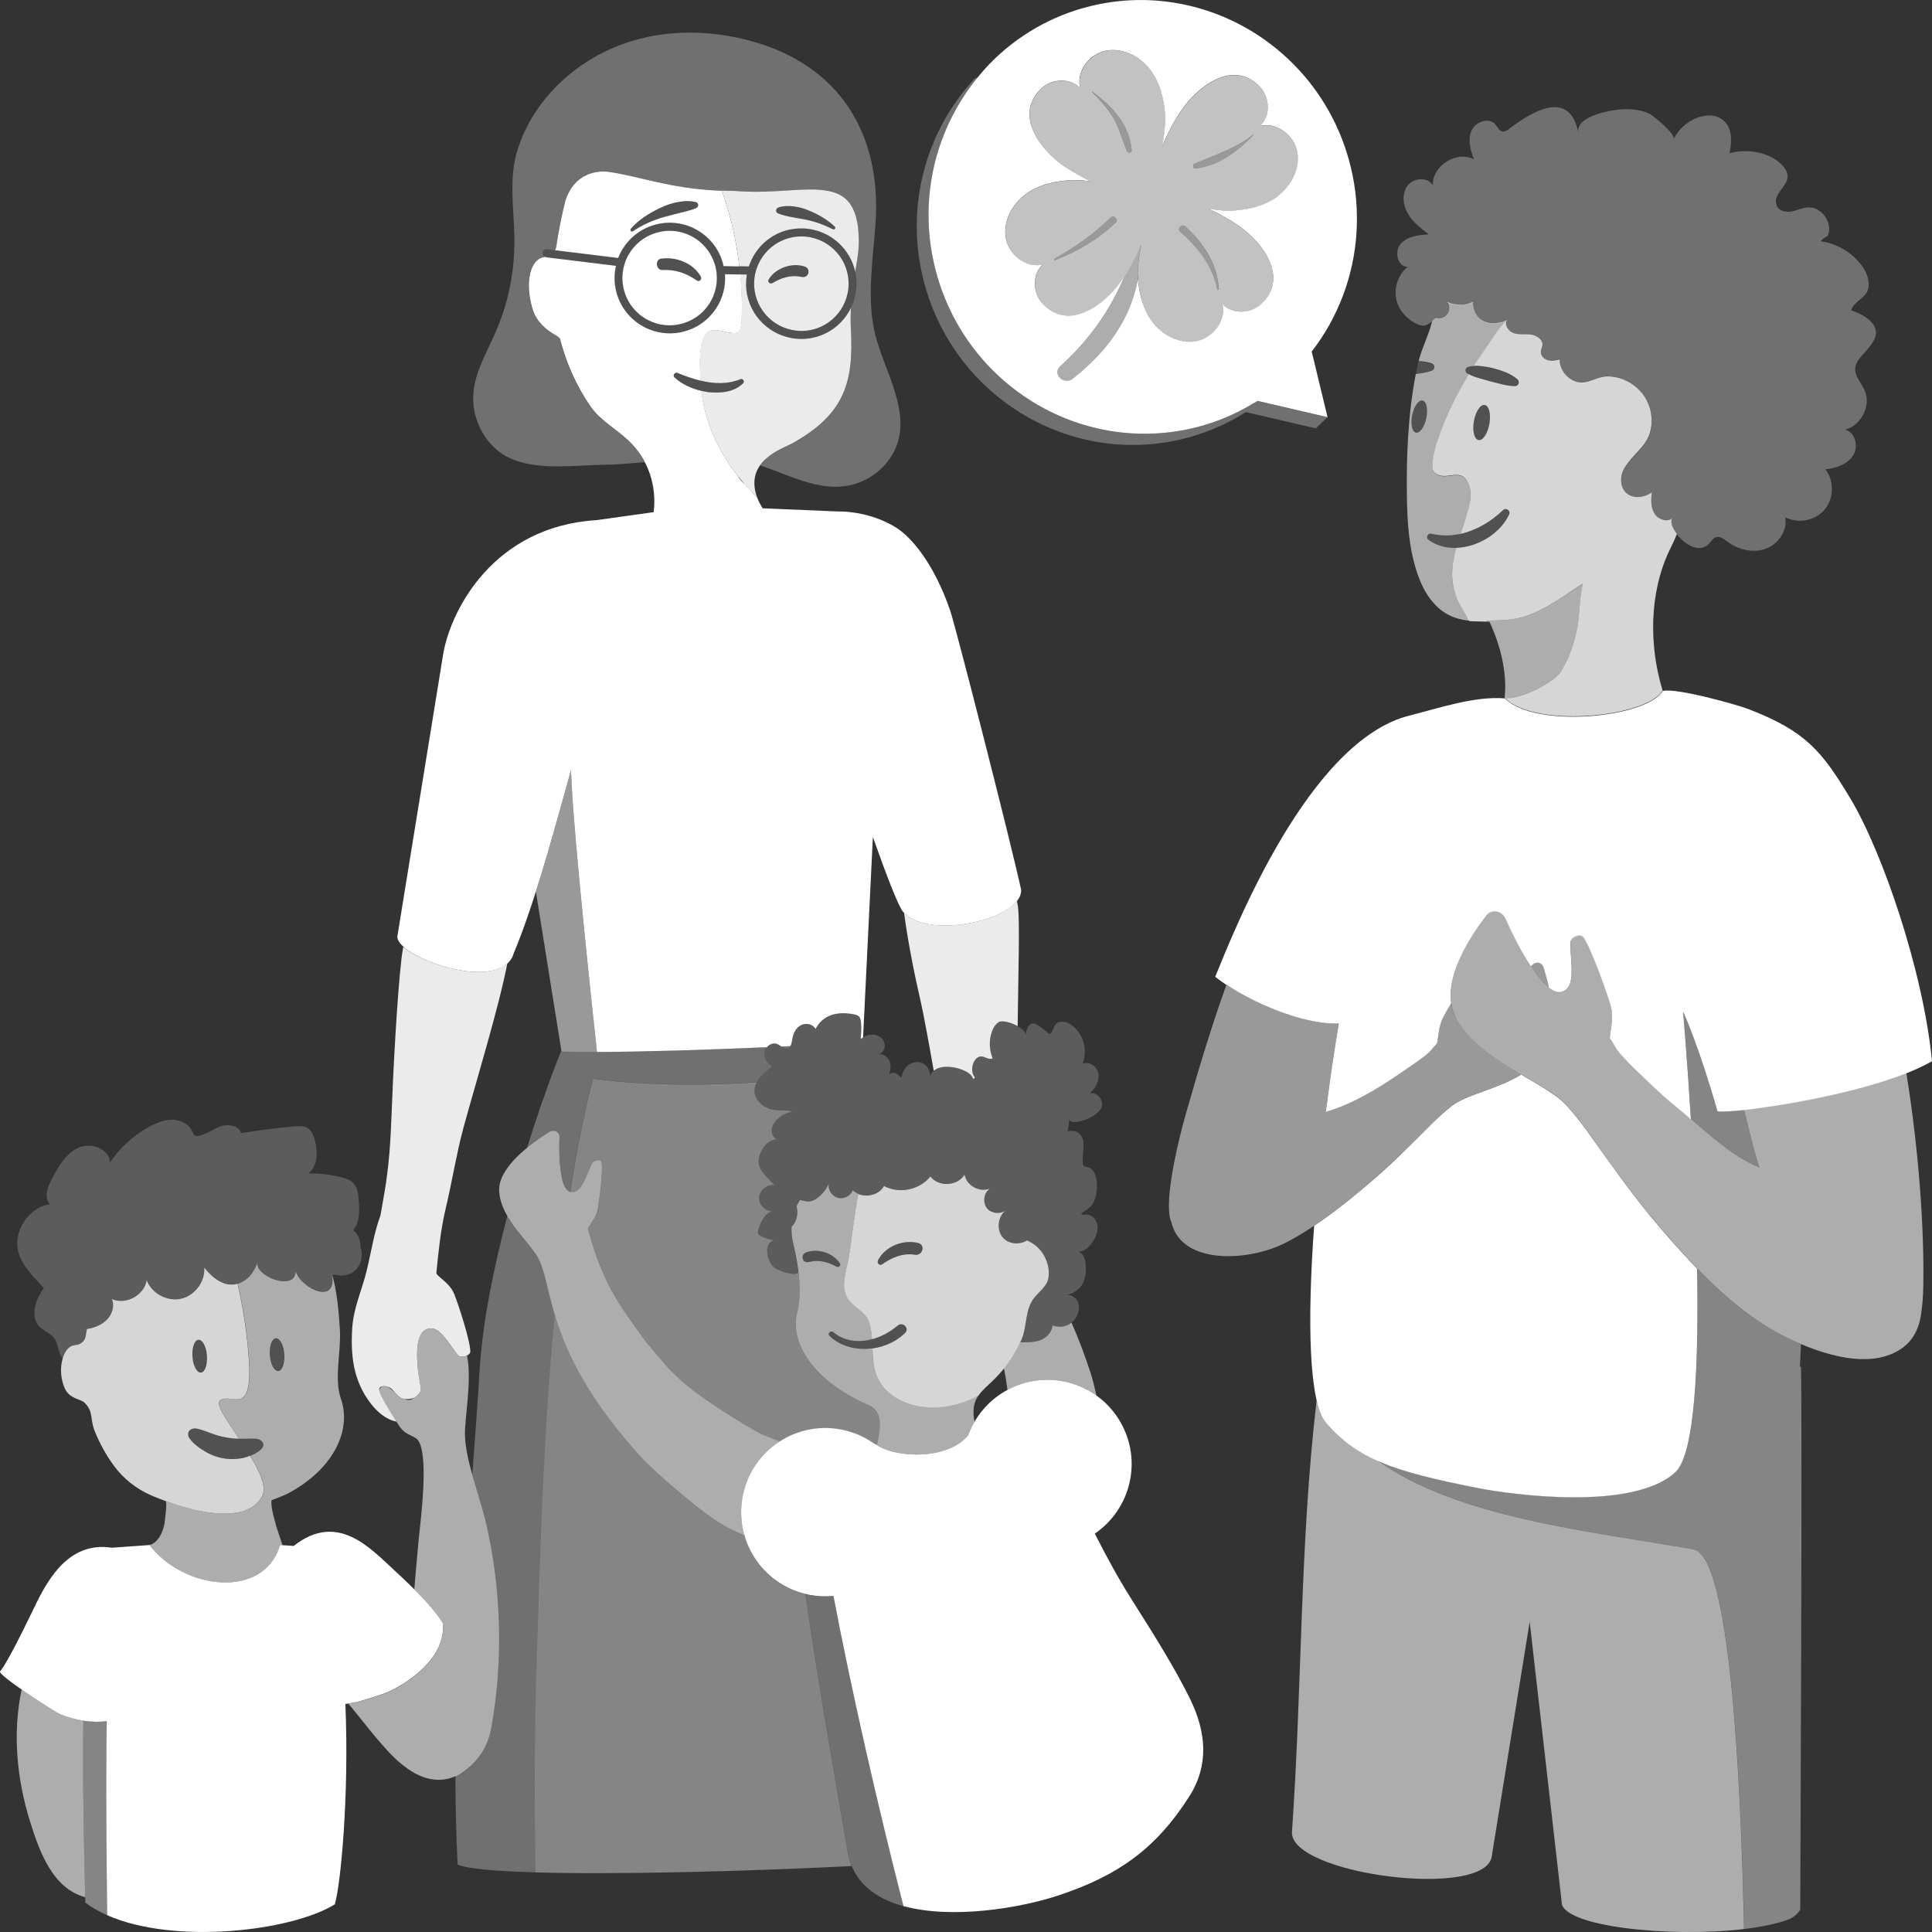 <svg viewBox="0 0 300 300" xmlns="http://www.w3.org/2000/svg"><rect x="0" y="0" width="300" height="300" fill="#333333" stroke="none"/><g fill="#fff"><path d="m 98.29 35.92 h .01 c 1.47 -1 3.1 -1.72 4.78 -2.2 .84 -.23 1.68 -.44 2.52 -.65 s 1.67 -.42 2.54 -.74 h .01 c .24 -.09 .36 -.36 .27 -.61 -.06 -.15 -.18 -.25 -.33 -.29 -.95 -.24 -1.92 -.18 -2.85 0 s -1.84 .49 -2.69 .9 c -.86 .4 -1.68 .86 -2.46 1.39 s -1.51 1.14 -2.12 1.86 c -.09 .1 -.08 .26 .03 .35 .09 .07 .21 .08 .3 .02 z" opacity=".15"/><path d="m 120.81 33.11 h .01 c .74 .3 1.46 .45 2.17 .59 l 2.16 .39 c 1.44 .29 2.84 .81 4.2 1.49 .12 .06 .27 .01 .33 -.11 .05 -.1 .03 -.22 -.05 -.29 -1.14 -1.1 -2.56 -1.92 -4.05 -2.52 -.75 -.31 -1.53 -.52 -2.33 -.63 -.8 -.1 -1.62 -.09 -2.41 .17 -.25 .08 -.39 .35 -.3 .6 .05 .14 .15 .24 .27 .29 z" opacity=".15"/><path d="m 132.84 42.35 c -.94 -4.64 -5.46 -7.65 -10.11 -6.71 -3.13 .63 -5.52 2.91 -6.45 5.75 l -3.92 -.06 c -.48 -2.18 -1.76 -4.07 -3.63 -5.31 -1.91 -1.27 -4.2 -1.72 -6.45 -1.26 s -4.18 1.76 -5.45 3.67 c -.34 .52 -.62 1.07 -.84 1.63 l -11.06 -1.36 c -.35 -.04 -.65 .2 -.69 .54 s .2 .65 .54 .69 l 10.84 1.33 c -.27 1.17 -.29 2.39 -.05 3.6 .46 2.25 1.76 4.18 3.67 5.45 1.42 .94 3.06 1.43 4.73 1.43 .57 0 1.15 -.06 1.72 -.17 2.25 -.46 4.18 -1.76 5.45 -3.67 1.06 -1.6 1.54 -3.46 1.4 -5.34 l 3.43 .05 c -.17 1.01 -.17 2.06 .04 3.12 .82 4.07 4.41 6.88 8.41 6.88 .56 0 1.13 -.06 1.71 -.17 4.64 -.94 7.65 -5.48 6.71 -10.11 z m -22.74 4.89 c -1.08 1.63 -2.74 2.75 -4.66 3.13 -1.92 .39 -3.88 .01 -5.51 -1.08 -1.63 -1.08 -2.75 -2.74 -3.13 -4.66 -.39 -1.92 -.01 -3.88 1.08 -5.51 s 2.74 -2.75 4.66 -3.13 c .49 -.1 .98 -.15 1.47 -.15 1.43 0 2.82 .42 4.04 1.23 1.63 1.08 2.75 2.74 3.13 4.66 .39 1.92 .01 3.88 -1.08 5.51 z m 15.78 4 c -3.96 .8 -7.84 -1.77 -8.64 -5.73 s 1.77 -7.84 5.73 -8.65 c 3.96 -.8 7.84 1.77 8.64 5.73 s -1.77 7.84 -5.73 8.65 z" opacity=".15"/><path d="m 114.99 58.89 c -3.24 1.29 -6.71 .28 -9.81 -.99 -.43 -.19 -.81 .41 -.45 .72 1.41 1.26 3.24 2.01 5.15 2.27 1.9 .21 4.1 .08 5.53 -1.38 .28 -.28 -.05 -.78 -.42 -.62 z" opacity=".15"/><path d="m 135.7 51.06 c -1.05 -5.37 -.13 -10.91 .25 -16.37 .96 -13.91 -5.59 -24.5 -19.18 -28.28 -6.97 -1.94 -14.61 -1.89 -21.34 .92 -6.93 2.9 -12.74 8.62 -15.05 15.87 -1.38 4.34 -.62 8.95 -.51 13.39 .09 3.56 -.35 7.13 -1.32 10.55 -.42 1.48 -.94 2.93 -1.55 4.35 -1.39 3.2 -3.3 6.31 -3.51 9.8 -.19 3.25 1.24 6.55 3.74 8.63 4.18 3.48 11.28 2.33 16.36 2.26 2.17 -.03 4.33 -.22 6.49 -.43 -.64 -1.22 -1.47 -2.37 -2.54 -3.37 -1.93 -1.82 -4.35 -3.08 -5.89 -5.31 -2.13 -3.08 -3.77 -6.68 -4.74 -10.54 -.18 -.18 -.41 -.35 -.69 -.51 -1.4 -.78 -2.92 -2.05 -3.51 -3.91 -1.18 -3.72 -.61 -7.33 1.27 -8.07 .19 -.07 .39 -.11 .58 -.15 .02 0 .04 -.01 .06 -.01 -.06 -.03 -.11 -.06 -.15 -.1 l -.03 -.02 c -.04 -.04 -.07 -.07 -.1 -.11 -.02 -.03 -.03 -.06 -.04 -.09 s -.03 -.06 -.04 -.1 c -.02 -.07 -.03 -.14 -.02 -.22 .04 -.34 .35 -.59 .69 -.54 l 1.26 .16 c .09 -.18 .16 -.37 .19 -.58 .38 -2.6 .88 -4.99 1.41 -7.13 1.46 -4.41 5.07 -4.75 6.94 -4.45 4.96 .79 9.21 2.51 16.76 2.89 .95 .05 1.82 .07 2.66 .08 10.67 .96 19.15 -3.95 19.21 7.77 .01 1.42 -.27 2.99 -.56 4.75 .01 .05 .03 .1 .04 .15 .05 .27 .09 .53 .12 .8 .01 .1 .01 .19 .02 .29 .01 .16 .02 .33 .02 .49 v .37 c 0 .13 -.01 .26 -.02 .38 -.01 .14 -.02 .29 -.04 .43 -.01 .09 -.03 .17 -.04 .26 -.13 .86 -.39 1.68 -.77 2.44 -.05 1.02 -.07 2.08 -.01 3.23 .45 8.15 -.8 13.26 -9.15 17.86 -.96 .53 -3.55 1.43 -4.93 3.37 4.55 1.52 8.93 3.98 13.58 3.16 2.96 -.52 5.65 -2.44 7.09 -5.09 3.34 -6.13 -1.81 -13.17 -3.01 -19.28 z" opacity=".3"/><path d="m 132.13 47.81 c -1.13 2.32 -3.28 4.1 -6 4.65 -.57 .12 -1.14 .17 -1.71 .17 -4 0 -7.59 -2.81 -8.41 -6.88 -.21 -1.06 -.21 -2.11 -.04 -3.12 l -1.03 -.02 c .22 2.39 .3 4.79 .2 7.18 -.02 .53 -.07 1.55 -.64 1.83 -.59 .29 -2.14 -.17 -2.77 -.28 -.49 -.08 -1.01 -.17 -1.47 .03 -1.9 .85 -1.59 5.08 -1.56 6.72 .01 .34 .04 .67 .06 1.01 2.06 .5 4.19 .6 6.22 -.22 .37 -.16 .7 .35 .42 .62 -1.43 1.46 -3.63 1.59 -5.53 1.38 -.33 -.05 -.65 -.13 -.97 -.2 .06 .5 .12 1 .21 1.48 1.06 5.81 4.1 10.79 8.43 15.03 -1.97 -5.63 3.88 -7.47 5.43 -8.32 8.34 -4.6 9.59 -9.71 9.15 -17.86 -.06 -1.15 -.04 -2.21 .01 -3.23 z" opacity=".9"/><path d="m 111.49 29.6 c -7.55 -.38 -11.8 -2.11 -16.76 -2.89 -1.87 -.3 -5.48 .04 -6.94 4.45 -.13 .51 -.25 1.03 -.37 1.56 -.02 .11 -.05 .22 -.07 .32 -.09 .42 -.18 .84 -.27 1.27 -.03 .16 -.07 .33 -.1 .5 -.08 .4 -.15 .81 -.23 1.22 -.03 .17 -.06 .33 -.09 .5 -.1 .57 -.19 1.16 -.28 1.75 -.03 .21 -.1 .4 -.19 .58 l 9.8 1.2 c .22 -.57 .5 -1.12 .84 -1.63 1.27 -1.91 3.2 -3.21 5.45 -3.67 s 4.54 -.01 6.45 1.26 c 1.87 1.24 3.15 3.12 3.63 5.31 l 2.45 .04 c -.47 -4 -1.38 -7.95 -2.72 -11.75 -.2 -.01 -.39 -.01 -.6 -.02 z m -3.36 2.72 h -.01 c -.86 .33 -1.69 .53 -2.54 .74 -.84 .21 -1.68 .42 -2.52 .65 -1.68 .49 -3.3 1.2 -4.78 2.2 h -.01 c -.09 .06 -.21 .06 -.3 -.02 -.1 -.09 -.12 -.24 -.03 -.35 .61 -.71 1.34 -1.33 2.12 -1.86 s 1.61 -.99 2.46 -1.39 c .85 -.41 1.76 -.72 2.69 -.9 s 1.9 -.24 2.85 0 c .14 .04 .27 .14 .33 .29 .09 .24 -.03 .51 -.27 .61 z"/><path d="m 122.72 35.64 c 4.6 -.93 9.07 2.01 10.08 6.56 .22 -1.32 .43 -2.53 .52 -3.66 .03 -.37 .05 -.74 .04 -1.09 0 -.37 -.01 -.73 -.03 -1.07 -.01 -.12 -.02 -.22 -.03 -.33 -.02 -.22 -.03 -.44 -.05 -.64 -.01 -.12 -.04 -.24 -.05 -.36 -.03 -.18 -.05 -.36 -.08 -.52 -.02 -.12 -.05 -.23 -.08 -.34 -.03 -.15 -.07 -.31 -.1 -.45 -.03 -.11 -.07 -.21 -.1 -.32 -.04 -.13 -.08 -.27 -.13 -.39 -.04 -.1 -.08 -.19 -.12 -.29 -.05 -.12 -.1 -.23 -.15 -.34 -.04 -.09 -.09 -.17 -.14 -.26 -.06 -.1 -.11 -.2 -.17 -.3 -.05 -.08 -.11 -.15 -.16 -.23 -.07 -.09 -.13 -.18 -.2 -.26 -.06 -.07 -.12 -.13 -.18 -.2 -.07 -.08 -.14 -.15 -.22 -.22 -.06 -.06 -.13 -.11 -.2 -.17 -.08 -.07 -.16 -.13 -.25 -.19 -.07 -.05 -.14 -.09 -.21 -.14 -.09 -.06 -.18 -.11 -.27 -.16 -.07 -.04 -.15 -.08 -.22 -.11 -.1 -.05 -.2 -.09 -.3 -.13 -.07 -.03 -.15 -.06 -.23 -.09 -.11 -.04 -.22 -.08 -.34 -.11 -.08 -.02 -.15 -.04 -.23 -.06 -.12 -.03 -.25 -.06 -.37 -.09 -.07 -.02 -.15 -.03 -.22 -.04 -.14 -.03 -.28 -.05 -.42 -.07 -.07 -.01 -.14 -.02 -.21 -.03 -.16 -.02 -.31 -.03 -.47 -.05 l -.19 -.02 c -.18 -.01 -.36 -.02 -.55 -.03 -.05 0 -.09 0 -.13 -.01 -.22 -.01 -.44 -.01 -.67 -.01 h -.04 c -3.23 .02 -7.27 .62 -11.7 .23 -.66 -.01 -1.35 -.02 -2.06 -.05 1.34 3.8 2.25 7.75 2.72 11.75 l 1.47 .02 c .93 -2.84 3.32 -5.12 6.45 -5.75 z m -1.88 -3.42 c .79 -.26 1.61 -.27 2.41 -.17 s 1.59 .31 2.33 .63 c 1.49 .6 2.91 1.42 4.05 2.52 .08 .07 .1 .19 .05 .29 -.06 .12 -.21 .17 -.33 .11 -1.36 -.68 -2.76 -1.2 -4.2 -1.49 l -2.16 -.39 c -.72 -.14 -1.43 -.28 -2.17 -.59 h -.01 c -.12 -.05 -.23 -.15 -.27 -.29 -.08 -.25 .05 -.52 .3 -.6 z" opacity=".9"/><path d="m 68.79 252.15 c 0 -.03 -1.02 -2.33 -7.66 -8.41 -3.64 -3.34 -8.73 -9.04 -15.49 -3.71 -.01 .01 -.01 .01 -.02 .02 l -2.15 -.14 c -2.45 8.49 -14.98 6.98 -20.24 0 l -5.86 .42 c -7.18 -1.12 -10.42 5.87 -12.42 10.03 -3.9 8.11 -4.89 9.13 -4.92 9.15 -.7 .42 8.69 6.45 9.31 6.69 2.61 1 5.09 1.35 7.24 1.06 -.18 9.97 -.02 21.96 .06 30.13 10.51 4.65 28.71 2.45 35.35 -1.69 .89 -2.97 2.25 -16.72 1.64 -31.11 1.53 -.17 3.39 -.72 5.77 -1.53 2.46 -.83 9.87 -4.99 9.38 -10.91 z"/><ellipse cx="43.01" cy="210.34" opacity=".15" rx="1.12" ry="2.55" transform="matrix(.997 -.075 .075 .997 -15.71 3.83)"/><ellipse cx="31" cy="210.59" opacity=".15" rx="1.12" ry="2.55" transform="matrix(.997 -.075 .075 .997 -15.76 2.93)"/><path d="m 39.67 223.41 h -.16 c -.91 -.02 -1.61 .01 -2.33 .01 h -.05 c -.69 .01 -1.37 -.07 -2.06 -.21 -.7 -.14 -1.42 -.31 -2.11 -.57 -.35 -.13 -.7 -.27 -1.08 -.4 -.19 -.06 -.38 -.13 -.58 -.19 -.21 -.06 -.4 -.13 -.65 -.18 l -.23 -.04 c -.15 -.03 -.3 -.02 -.46 .02 -.57 .16 -.83 .61 -.68 1.18 .35 .87 1.66 1.78 2.12 2.08 .92 .61 1.95 1.08 3.06 1.3 1.1 .22 2.27 .21 3.39 -.04 .32 -.07 .67 -.18 1.01 -.32 .86 -.35 1.7 -.87 1.95 -1.44 .25 -.6 -.5 -1.18 -1.15 -1.2 z" opacity=".15"/><path d="m 37.86 226.37 c -.57 .12 -1.15 .19 -1.72 .19 -.57 .01 -1.15 -.04 -1.7 -.16 -1.11 -.22 -2.14 -.69 -3.06 -1.3 -.46 -.3 -1.77 -1.21 -2.12 -2.08 -.16 -.57 .11 -1.02 .68 -1.18 .16 -.04 .31 -.05 .46 -.02 h .01 .03 l .23 .04 c .25 .04 .44 .12 .65 .18 s .39 .13 .58 .19 c .38 .13 .73 .26 1.08 .4 .7 .27 1.41 .44 2.11 .57 .67 .13 1.35 .21 2.02 .2 -.18 -.28 -.33 -.52 -.43 -.67 -2.39 -3.55 -3.76 -5.46 -1.61 -5.56 h .01 c .77 -.03 1.63 .27 2.33 0 l .03 -.01 c .06 -.03 .12 -.06 .18 -.1 .09 -.06 .17 -.12 .24 -.2 .64 -.63 1.02 -2.14 .79 -5.66 -.02 -.34 -.05 -.69 -.08 -1.05 -.29 -3.72 -.9 -7.27 -1.66 -10.82 -2 .61 -3.86 -.83 -5.19 -2.49 .15 2.19 -1.48 4.36 -3.63 4.83 -2.14 .47 -4.53 -.83 -5.31 -2.88 -.34 2.17 -2.85 3.67 -4.94 3.09 -.16 -.04 -.31 -.1 -.46 -.17 .42 1.01 .09 2.22 -.62 3.04 -.72 .82 -1.76 1.3 -2.82 1.54 -.15 .03 -.3 .06 -.45 .08 -.07 .38 -.13 .75 -.19 1.14 -.12 .73 -.77 1.29 -1.58 1.35 -.17 .01 -.34 .05 -.51 .11 -.44 .17 -.8 .53 -1.07 1 -.72 1.26 -1.01 3.52 -.07 5.63 .72 1.61 2.45 1.64 3.01 2.17 1.48 1.42 .87 2.56 1.62 4.43 .79 1.98 1.82 3.82 3.04 5.47 1.46 1.98 3.44 3.51 5.71 4.52 .16 .07 .36 .15 .58 .24 .17 .07 .35 .14 .52 .21 .16 .06 .34 .13 .52 .2 .07 .03 .14 .05 .21 .08 s .14 .05 .22 .08 c .09 .03 .18 .07 .28 .1 .07 .03 .14 .05 .21 .08 .11 .04 .21 .08 .32 .11 .07 .02 .14 .05 .21 .07 .12 .04 .23 .08 .35 .12 .07 .02 .15 .05 .22 .07 .08 .03 .17 .05 .25 .08 l .16 .05 c .06 .02 .13 .04 .19 .06 .13 .04 .25 .08 .38 .12 .08 .02 .16 .05 .24 .07 .13 .04 .26 .08 .39 .11 .08 .02 .17 .05 .26 .07 .13 .04 .26 .07 .4 .11 .09 .02 .18 .04 .26 .07 .13 .03 .27 .07 .4 .1 l .27 .06 c .13 .03 .27 .06 .41 .09 l .28 .06 c .14 .03 .27 .05 .41 .08 .09 .02 .19 .03 .28 .05 .14 .02 .27 .05 .4 .07 .1 .02 .19 .03 .28 .04 .13 .02 .27 .04 .4 .05 .1 .01 .19 .02 .29 .03 .13 .02 .26 .03 .39 .04 .1 .01 .19 .02 .29 .02 .13 .01 .26 .02 .39 .02 .1 .01 .19 .01 .29 .01 .13 0 .27 .01 .41 .01 h .3 c .13 0 .2 -.01 .32 -.01 .09 0 .19 -.01 .28 -.01 .12 -.01 .24 -.02 .36 -.03 .09 -.01 .18 -.02 .27 -.03 .12 -.02 .23 -.03 .34 -.05 .09 -.02 .18 -.03 .27 -.05 .11 -.02 .22 -.05 .33 -.07 .09 -.02 .17 -.04 .26 -.06 .11 -.03 .21 -.06 .32 -.1 .08 -.03 .16 -.05 .24 -.08 .1 -.04 .2 -.08 .3 -.13 .08 -.03 .15 -.06 .23 -.1 .1 -.05 .19 -.1 .28 -.15 .07 -.04 .14 -.08 .21 -.12 .09 -.06 .18 -.12 .27 -.19 .06 -.05 .13 -.09 .19 -.14 .09 -.07 .17 -.15 .25 -.23 .05 -.05 .11 -.1 .16 -.15 .09 -.09 .17 -.19 .25 -.29 .04 -.05 .08 -.09 .12 -.14 .11 -.15 .22 -.32 .32 -.49 .79 -1.41 -.29 -3.8 -1.84 -6.35 -.33 .13 -.67 .24 -.98 .31 v -.01 z m -7.05 -18.33 c .62 -.05 1.21 1.05 1.31 2.46 .11 1.4 -.31 2.58 -.93 2.63 s -1.21 -1.05 -1.31 -2.46 .31 -2.58 .93 -2.63 z" opacity=".8"/><path d="m 55.98 193.72 c .07 -1.01 -.36 -2.06 -1.14 -2.71 1.07 -1.25 .99 -3.09 .85 -4.74 -.08 -.92 -.19 -1.92 -.84 -2.58 -.45 -.46 -1.08 -.68 -1.7 -.84 -1.7 -.46 -3.48 -.68 -5.24 -.63 .87 -.72 1.27 -1.9 1.26 -3.03 -.01 -1.19 -.32 -3.53 -1.55 -4.1 -.62 -.29 -1.35 -.24 -2.03 -.18 -2.73 .25 -5.44 .6 -8.15 1.05 -.35 -1.2 -1.98 -1.47 -3.16 -1.07 s -2.2 1.24 -3.42 1.48 c -.21 .04 -.44 .06 -.62 -.05 -.19 -.13 -.27 -.37 -.36 -.58 -.49 -1.17 -1.8 -1.84 -3.06 -1.87 s -2.48 .46 -3.59 1.06 c -2.45 1.33 -4.58 3.26 -6.15 5.57 -.08 -2.12 -2.95 -3.16 -4.88 -2.29 s -3.07 2.86 -4.08 4.72 c -.7 1.28 -1.35 3 -.35 4.06 -3.39 .48 -5.85 4.33 -4.87 7.61 .65 2.15 2.42 3.73 3.91 5.41 -.99 1.38 -1.75 3.09 -1.37 4.74 .44 1.95 2.48 1.92 3.19 3.4 .56 1.18 .47 2.18 1.12 2.78 .05 -.18 .11 -.35 .18 -.51 s .14 -.32 .22 -.46 c .27 -.47 .63 -.82 1.07 -1 .16 -.06 .33 -.1 .51 -.11 .81 -.06 1.46 -.62 1.58 -1.35 .06 -.38 .13 -.76 .19 -1.14 .15 -.02 .31 -.05 .45 -.08 1.06 -.24 2.11 -.71 2.82 -1.54 .72 -.82 1.04 -2.03 .62 -3.04 .15 .07 .3 .12 .46 .17 2.09 .58 4.6 -.92 4.94 -3.09 .78 2.05 3.17 3.35 5.31 2.88 s 3.77 -2.64 3.63 -4.83 c .15 .19 .31 .37 .47 .55 l .09 .09 c .16 .18 .33 .34 .51 .51 .02 .02 .05 .04 .07 .06 .37 .34 .77 .64 1.19 .87 l .04 .02 c .21 .12 .43 .22 .66 .3 h .01 c .45 .17 .93 .25 1.41 .22 h .02 c .24 -.02 .49 -.06 .73 -.14 .19 -.06 .38 -.14 .57 -.23 .03 -.02 .07 -.03 .1 -.05 .2 -.1 .39 -.23 .59 -.38 .23 -.18 .44 -.38 .63 -.59 .02 -.02 .03 -.04 .04 -.05 .17 -.21 .34 -.42 .48 -.66 .28 -.44 .5 -.92 .68 -1.41 -.15 .41 0 .85 .33 1.26 .23 .29 .56 .57 .94 .81 .03 .02 .05 .04 .08 .05 .11 .07 .22 .13 .34 .19 .04 .02 .09 .05 .13 .07 .11 .06 .23 .11 .34 .16 .05 .02 .1 .04 .15 .06 .18 .07 .36 .13 .54 .19 .1 .03 .19 .06 .29 .08 .08 .02 .15 .03 .23 .05 .1 .02 .21 .04 .31 .05 .07 .01 .14 .01 .21 .02 .11 .01 .22 .01 .32 .01 .06 0 .11 0 .17 -.01 .15 -.01 .3 -.03 .43 -.07 h .02 c .14 -.04 .27 -.1 .38 -.17 .03 -.02 .06 -.05 .09 -.07 .08 -.06 .15 -.12 .22 -.19 .03 -.03 .06 -.07 .08 -.11 .06 -.08 .1 -.17 .14 -.27 .02 -.04 .04 -.08 .05 -.13 .04 -.15 .07 -.31 .07 -.5 .07 .18 .16 .36 .26 .53 .03 .06 .08 .11 .11 .16 .08 .12 .15 .23 .24 .35 .05 .07 .11 .13 .17 .19 .08 .1 .16 .19 .25 .28 .07 .08 .15 .14 .23 .22 .08 .07 .15 .15 .23 .21 .1 .09 .21 .16 .32 .24 .06 .04 .12 .09 .18 .13 .14 .09 .27 .17 .41 .25 .04 .02 .07 .04 .1 .06 .17 .09 .33 .17 .5 .24 l .02 .01 c 1.58 .64 3.07 .22 2.65 -2.35 -.02 -.09 -.02 -.17 -.04 -.27 l .02 .01 c .03 .09 .05 .18 .07 .26 .2 .02 .4 .03 .58 .01 1.06 .3 2.29 .01 3.07 -.77 .89 -.89 1.15 -2.31 .73 -3.5 z" fill-rule="evenodd" opacity=".2"/><path d="m 43.47 239.91 l .4 .03 c -.21 -.68 -1.09 -3.22 -1.08 -3.3 0 -.02 .01 -.05 .01 -.07 -.36 -1.12 -.75 -2.69 -.64 -3.61 .6 -.22 2.13 -.83 2.66 -1.11 7.23 -3.91 9.74 -9.97 8.13 -14.6 -1.12 -3.18 .04 -7.39 -.17 -10.75 -.17 -2.66 -.42 -5.94 -1.25 -8.79 l -.02 -.01 c 1.03 4.95 -4.47 2.65 -5.62 -.26 -.04 3.26 -6.63 .56 -5.86 -1.48 -.39 1.03 -.95 2.04 -1.83 2.71 -.43 .32 -.85 .53 -1.26 .66 .76 3.56 1.37 7.11 1.66 10.82 .03 .36 .05 .71 .08 1.05 .49 7.6 -1.82 5.9 -3.59 5.98 -2.15 .1 -.78 2.01 1.61 5.56 .09 .15 .25 .39 .43 .67 h .04 .03 c .53 0 1.06 -.02 1.67 -.02 .21 0 .44 0 .67 .01 h .16 c .65 .01 1.4 .6 1.15 1.2 -.24 .57 -1.08 1.1 -1.95 1.44 -.01 .01 -.02 .01 -.04 .01 1.55 2.54 2.63 4.94 1.84 6.35 -.1 .17 -.2 .34 -.32 .49 -.04 .05 -.08 .09 -.12 .14 -.08 .1 -.16 .2 -.25 .29 -.05 .05 -.11 .1 -.16 .15 -.08 .08 -.16 .16 -.25 .23 -.06 .05 -.13 .09 -.19 .14 -.09 .06 -.17 .13 -.27 .19 -.07 .04 -.14 .08 -.21 .12 -.09 .05 -.18 .11 -.28 .15 -.07 .04 -.15 .07 -.23 .1 -.1 .04 -.2 .09 -.3 .13 -.08 .03 -.16 .06 -.24 .08 -.1 .03 -.21 .07 -.32 .1 -.08 .02 -.17 .04 -.26 .06 -.11 .03 -.22 .05 -.33 .07 -.09 .02 -.18 .03 -.27 .05 -.11 .02 -.23 .04 -.34 .05 -.09 .01 -.18 .02 -.27 .03 -.12 .01 -.24 .02 -.36 .03 -.09 .01 -.19 .01 -.28 .01 -.12 .01 -.19 .01 -.32 .01 -.1 0 -.2 0 -.31 0 -.14 0 -.28 -.01 -.4 -.01 -.1 0 -.19 -.01 -.29 -.01 -.13 -.01 -.26 -.01 -.39 -.02 -.1 -.01 -.19 -.02 -.29 -.02 -.13 -.01 -.26 -.03 -.39 -.04 -.1 -.01 -.19 -.02 -.29 -.03 -.13 -.02 -.27 -.04 -.4 -.05 -.1 -.01 -.19 -.03 -.28 -.04 -.14 -.02 -.27 -.04 -.41 -.07 -.09 -.02 -.19 -.03 -.28 -.05 -.14 -.03 -.27 -.05 -.41 -.08 -.09 -.02 -.18 -.04 -.28 -.06 -.14 -.03 -.27 -.06 -.4 -.09 -.09 -.02 -.18 -.04 -.27 -.06 -.13 -.03 -.27 -.07 -.4 -.1 -.09 -.02 -.18 -.04 -.26 -.07 -.13 -.03 -.57 -.15 -.65 -.17 -.13 -.04 -.55 -.16 -.63 -.18 -.13 -.04 -.26 -.08 -.38 -.12 -.08 -.02 -.75 -.24 -.82 -.26 -.12 -.04 -.49 -.17 -.56 -.19 -.11 -.04 -.21 -.08 -.32 -.11 -.07 -.03 -.14 -.05 -.21 -.08 l -.08 -.02 c .19 .22 .03 1.83 -.18 3.43 0 0 -.41 2.83 -2.32 3.4 5.26 6.99 17.79 8.49 20.24 0 z m -.65 -32.11 c .62 -.05 1.21 1.05 1.31 2.46 .11 1.4 -.31 2.58 -.93 2.63 s -1.21 -1.05 -1.31 -2.46 c -.11 -1.4 .31 -2.58 .93 -2.63 z" opacity=".6"/><path d="m 12.95 267.17 c -1.16 -.19 -2.36 -.5 -3.6 -.97 -.35 -.13 -3.45 -2.09 -5.99 -3.85 -1.44 6.79 -.75 13.91 1.31 20.51 1.57 5.04 3.63 10.39 8.56 11.74 -.16 -6.88 -.43 -17.44 -.29 -27.43 z" opacity=".6"/><path d="m 16.59 267.26 c -1.13 .15 -2.36 .12 -3.65 -.09 -.15 10.4 .15 21.42 .31 28.27 1 .76 2.15 1.4 3.4 1.96 -.08 -8.17 -.24 -20.16 -.06 -30.13 z" opacity=".4"/><path d="m 75.29 235.74 c -.92 -3.74 -2.93 -8.82 -3.09 -12.77 -.1 -2.63 1.11 -8.45 .33 -12.48 -.47 .24 -1.13 .28 -1.4 -.04 -1.11 -1.32 -2.15 -3.28 -3.4 -3.96 -.79 -.43 -1.77 -.19 -2.26 .56 -.81 1.24 -.76 3.08 -.64 5.02 .06 .99 .37 2.4 .54 3.81 -.18 .42 -.47 .77 -.85 1.04 -.06 .05 -.16 .07 -.23 .11 -.3 .29 -.72 .43 -1.15 .32 -.1 -.03 -.21 -.07 -.31 -.11 -.22 -.03 -.43 -.09 -.6 -.17 -.37 -.2 -.65 -.55 -.94 -.89 -.33 -.28 -.66 -.56 -.99 -.81 -.2 -.08 -.62 -.15 -.95 -.08 -.28 .16 -.51 .42 -.45 .66 .03 .1 .07 .23 .13 .36 .01 .03 .02 .06 .04 .09 .06 .14 .13 .29 .21 .45 .01 .03 .03 .06 .04 .09 .08 .16 .16 .32 .25 .49 l .04 .08 c .1 .19 .21 .39 .33 .59 l .07 .13 c .24 .42 .5 .85 .75 1.26 l .05 .09 c .13 .21 .26 .41 .38 .61 l .02 .02 c .13 .2 .25 .39 .36 .57 .24 .36 .44 .66 .58 .86 .68 .94 1.48 1.13 2.38 1.65 2.35 1.37 .72 13.2 .49 15.68 -.25 2.62 -.47 5.24 -.69 7.86 3.79 3.81 4.46 5.33 4.46 5.35 .49 5.92 -6.93 10.08 -9.38 10.91 -2.15 .73 -3.87 1.24 -5.31 1.45 .22 .27 .41 .5 .54 .65 2.01 2.43 5.22 6.76 7.74 8.76 .13 .11 .27 .21 .42 .32 2.79 2.19 5.42 2.51 7.57 1.68 .34 -.11 .66 -.26 .96 -.44 .05 -.03 .09 -.07 .14 -.1 .12 -.08 .24 -.17 .36 -.25 2.4 -1.67 3.9 -3.88 4.44 -6.82 1.94 -10.48 1.58 -22.21 -.97 -32.57 z" opacity=".6"/><path d="m 92.7 163.35 c -.76 -6.92 -3.54 -32.95 -3.94 -41.72 -.03 -.64 -.06 -1.33 -.1 -2.04 -2.12 7.67 -3.82 13.72 -5.45 18.85 l 3.98 24.85 c 1.59 .04 3.44 .06 5.51 .05 z" opacity=".5"/><path d="m 157.9 139.91 c -2.8 3.56 -14 5.49 -17.52 1.83 .66 4.94 1.81 10.45 2.47 13.24 .49 2.11 1.31 6.55 2.14 11.28 1.38 -1.16 4.43 -.46 5.58 .5 .23 .19 .43 .47 .52 .75 .05 -.01 .11 -.01 .17 -.02 .04 -.07 .08 -.14 .12 -.21 -.36 -.37 -.47 -1.03 -.4 -1.58 .1 -.79 .62 -1.68 1.41 -1.65 .61 .03 1.23 .6 1.75 .29 -.54 -1.3 -.59 -2.79 -.13 -4.11 .21 -.6 .54 -1.19 1.08 -1.52 .51 -.31 1.9 .05 2.93 .63 .11 -8.54 .35 -16.5 .04 -18.6 -.04 -.26 -.09 -.54 -.15 -.84 z" opacity=".9"/><path d="m 122.26 162.81 c .21 -.05 .35 -.18 .46 -.36 l -1.39 .06 c .3 .2 .6 .38 .93 .29 z" opacity=".3"/><path d="m 85.21 175.83 c .83 -.52 1.71 -.08 1.67 .84 -.05 1.35 -.07 3.19 .14 4.8 .19 1.44 .41 2.8 1.18 3.45 .1 .08 .21 .12 .33 .16 .96 -6.08 2.11 -11.99 3.52 -17.61 .04 0 9.74 1.59 25.42 .57 .52 -.98 1.55 -1.8 2.51 -2.45 -.8 -.42 -1.4 -1.3 -1.28 -2.19 .04 -.29 .18 -.57 .37 -.79 -12.81 .55 -24.99 .87 -31.96 .68 -1.26 3.07 -3.25 8.48 -5.28 14.96 1.19 -.98 2.42 -1.82 3.38 -2.42 z" opacity=".3"/><path d="m 89.97 184.62 c .83 -.88 1.33 -2.64 1.97 -3.95 .25 -.51 1.4 -.66 1.49 -.18 .23 1.17 -.34 5.86 -.58 7.21 -.23 1.28 -.92 2 -1.55 3.08 2.25 8.44 4.95 11.96 8.28 16.57 l .63 .88 s 3.25 3.92 4.07 4.73 c 1.63 1.63 3.42 3.06 5.28 4.34 1.87 1.28 7.06 4.67 9.13 5.59 .37 .17 1.32 .53 2.43 .95 .18 -.11 .34 -.23 .53 -.34 4.57 -2.64 10.07 -2.19 14.12 .68 .11 .04 .22 .09 .33 .17 .02 .01 .05 .03 .07 .04 .57 -2.55 .98 -5.19 -1.26 -6.16 -8.15 -3.52 -12.43 -9.35 -11.12 -14.47 .5 -1.95 .44 -4.22 .19 -6.3 -.3 .94 -3.57 -.27 -4.08 -.92 -.77 -.99 -1.41 -3.45 .26 -3.97 -.71 -.09 -1.41 -.32 -2.04 -.66 -.18 -.1 -.37 -.22 -.43 -.41 -.06 -.17 -.01 -.36 .04 -.53 .35 -1.2 .95 -2.53 2.15 -2.89 -1.13 -.01 -2.13 -1.12 -2.02 -2.24 .11 -1.13 1.31 -2.02 2.42 -1.8 -1.75 -1.89 -3.39 -2.92 -1.96 -5.54 .46 -.85 1.31 -1.56 2.27 -1.6 -.64 -.3 -.9 -1.12 -.73 -1.8 s .67 -1.24 1.22 -1.67 1.24 -.67 1.98 -.85 c -1.15 -.34 -2.57 .01 -3.79 -.49 -1.06 -.43 -2 -1.36 -2.12 -2.5 -.06 -.55 .09 -1.06 .33 -1.53 -15.68 1.02 -25.39 -.57 -25.42 -.57 -1.41 5.61 -2.56 11.53 -3.52 17.61 .45 .14 1.01 -.02 1.43 -.46 z" opacity=".4"/><path d="m 131.63 287.57 c -.6 -3.6 -4.64 -26.26 -6.56 -40.05 -3.35 -.82 -6.37 -2.94 -8.23 -6.16 -.54 -.93 -.93 -1.91 -1.22 -2.9 -1.16 -.51 -2.31 -1.05 -3.4 -1.67 -3 -1.66 -10.56 -8.14 -12.84 -10.67 -8.51 -9.44 -11.63 -16.6 -13.23 -21.9 -1.82 19.04 -2.3 38.37 -2.81 54.38 -.34 10.73 -.36 21.49 -.15 32.15 12.48 .35 32.15 -.14 49.05 -.99 -.28 -.67 -.48 -1.4 -.62 -2.19 z" opacity=".4"/><path d="m 86.16 204.22 c -1.11 -3.68 -1.48 -6.46 -2.39 -8.49 -.85 -1.89 -3.42 -4.18 -4.99 -6.92 -2.1 7.96 -3.83 16.42 -4.29 23.71 -.37 5.94 -.77 11.38 -1.15 16.47 .66 2.38 1.46 4.75 1.95 6.74 2.55 10.37 2.91 22.1 .97 32.57 -.54 2.94 -2.05 5.15 -4.44 6.82 -.12 .09 -.24 .17 -.36 .25 -.05 .03 -.09 .07 -.14 .1 -.19 .12 -.39 .22 -.6 .31 0 4.39 .1 8.92 .34 13.73 1.34 .67 5.82 1.06 12.15 1.23 -.21 -10.66 -.19 -21.42 .15 -32.15 .51 -16.01 .99 -35.35 2.81 -54.38 z" opacity=".3"/><path d="m 169.33 213.13 c -.95 -2.91 -1.94 -5.47 -2.95 -7.75 -.71 .57 -1.71 .84 -2.93 .44 -.17 1.31 -1.3 2.23 -2.56 2.47 -.86 .17 -1.68 .13 -2.49 .16 .06 -.13 .14 -.25 .19 -.39 -.71 1.58 -1.62 3.06 -2.71 4.41 .24 1.12 .42 2.24 .56 3.36 4.52 -2.44 9.87 -1.95 13.82 .88 -.33 -1.48 -.66 -2.76 -.93 -3.59 z" opacity=".6"/><path d="m 171.13 171.57 c .07 -1.02 -.92 -2.05 -1.91 -1.8 .85 -.77 1.51 -1.87 1.35 -3 s -1.45 -2.08 -2.48 -1.59 c .87 -2.08 .12 -4.71 -1.71 -6.02 -.75 -.53 -1.92 -.79 -2.49 -.07 -.38 .47 -.39 1.26 -.94 1.5 -.55 -.51 -1.15 -.97 -1.77 -1.38 -.2 -.13 -.42 -.27 -.66 -.29 -.43 -.04 -.74 .24 -.94 .63 -.18 .36 -.28 .81 -.32 1.2 .1 -1.14 -3.31 -2.56 -4.18 -2.03 -.54 .33 -.87 .92 -1.08 1.52 -.46 1.33 -.41 2.82 .13 4.11 -.53 .31 -1.14 -.26 -1.75 -.29 -.8 -.03 -1.31 .86 -1.41 1.65 -.07 .55 .04 1.21 .4 1.58 -.04 .07 -.07 .14 -.11 .21 -.06 .01 -.13 0 -.18 .02 -.09 -.28 -.28 -.56 -.51 -.75 -1.4 -1.16 -5.59 -1.96 -6.21 .51 .23 -.91 -.37 -1.92 -1.25 -2.24 s -1.94 .04 -2.51 .78 c -.34 .44 -.52 .98 -.64 1.52 -.36 -.36 -.77 -.75 -1.28 -.75 -.23 0 -.44 .09 -.62 .22 .21 -.6 .31 -1.25 .13 -1.85 -.22 -.74 -.95 -1.37 -1.71 -1.24 .7 -.23 1.07 -1.1 .85 -1.8 s -.93 -1.19 -1.66 -1.26 -1.47 .22 -2.04 .69 c .1 -.84 .13 -1.7 .06 -2.54 -.03 -.34 -.08 -.71 -.32 -.96 -.2 -.2 -.49 -.28 -.77 -.34 -2.52 -.49 -4.77 .01 -5.98 2.27 -.39 -.75 -1.45 -.98 -2.21 -.61 s -1.22 1.2 -1.36 2.03 c -.1 .63 -.18 1.45 -.8 1.6 -.58 .14 -1.05 -.47 -1.6 -.69 -.84 -.33 -1.84 .4 -1.95 1.29 s .49 1.77 1.28 2.19 c -1.42 .96 -3.02 2.27 -2.85 3.98 .12 1.14 1.06 2.06 2.12 2.5 1.23 .5 2.64 .15 3.79 .49 -.74 .18 -1.43 .42 -1.98 .85 s -1.06 .99 -1.22 1.67 .1 1.51 .73 1.8 c -.97 .04 -1.81 .75 -2.27 1.6 -1.43 2.62 .21 3.65 1.96 5.54 -1.11 -.22 -2.31 .67 -2.42 1.8 s .89 2.24 2.02 2.24 c -1.2 .36 -1.8 1.69 -2.15 2.89 -.05 .17 -.1 .36 -.04 .53 .07 .19 .25 .31 .43 .41 .63 .35 1.33 .57 2.04 .66 -1.67 .52 -1.03 2.98 -.26 3.97 .51 .65 3.78 1.86 4.08 .92 -.02 -.17 -.04 -.35 -.06 -.52 0 -.01 0 -.02 -.01 -.03 l .01 .01 c -.2 -1.43 -.48 -2.74 -.73 -3.73 -.22 -.89 -.31 -1.8 -.27 -2.7 .15 -.14 .29 -.3 .4 -.47 .5 -.79 .62 -1.8 .37 -2.7 .17 -.35 .34 -.68 .54 -.97 .44 .08 .89 .24 1.33 .23 1.22 -.01 2.68 -1.58 3.1 -2.69 h .02 c -.12 .92 .53 1.89 1.43 2.13 .92 .24 1.97 -.3 2.31 -1.18 1.33 1.36 3.96 1 4.87 -.67 2.34 1.27 5.55 .61 7.2 -1.48 1.25 1.68 4.25 1.51 5.31 -.3 .27 1.71 2.35 2.86 3.94 2.17 -.97 .65 -1.2 2.18 -.45 3.08 .67 .82 1.99 .94 2.85 .35 -1.23 1.02 -1.43 3.12 -.31 4.28 .94 .97 2.57 1.04 3.69 .34 .12 .07 .23 .15 .36 .21 .89 .42 1.62 1.11 2.14 1.95 .44 .7 .73 1.51 .82 2.32 .25 2.21 -.72 2.72 -2.06 4.23 -1.68 1.88 -1.19 4.58 -2.17 6.76 -.06 .13 -.13 .26 -.19 .39 .81 -.03 1.63 .01 2.49 -.16 1.26 -.25 2.39 -1.16 2.56 -2.47 4.03 1.29 5.67 -4.54 2.2 -4.77 1.06 -.16 2.03 -.86 2.53 -1.81 .54 -1.04 .9 -4.63 -.92 -4.91 1.67 .26 3.09 -2.15 3.18 -3.58 .07 -1.06 -.75 -2.24 -1.82 -2.15 -.27 .02 -.65 .07 -.73 -.19 .67 -.41 1.35 -.84 1.79 -1.49 .83 -1.25 1.12 -5.09 -.7 -5.65 -.26 -.08 -.56 -.1 -.75 -.3 -.31 -.32 .16 -3.16 -.02 -3.88 -.17 -.66 -.63 -1.29 -1.29 -1.44 -.39 -.09 -.79 -.02 -1.19 -.01 .23 -.59 .29 -1.29 .27 -1.93 .04 1.39 5.01 -.24 5.13 -2.14 v -.01 z" opacity=".2"/><path d="m 125.08 247.52 c 1.92 13.79 5.96 36.45 6.56 40.05 .77 4.64 4.19 7.2 8.66 8.43 -4.06 -15.84 -8.13 -33.72 -10.87 -48.16 -1.47 .14 -2.94 .03 -4.35 -.31 z" opacity=".3"/><path d="m 184.82 263.86 c -2.29 -4.71 -6.05 -10.69 -8.84 -15.08 -2.33 -3.66 -4.22 -7.18 -5.98 -10.64 5.61 -3.82 7.42 -11.37 3.97 -17.34 -3.61 -6.26 -11.61 -8.4 -17.87 -4.79 -2.77 1.6 -4.73 4.06 -5.75 6.85 -3.06 3.78 -10.97 3.67 -14.27 1.47 -.11 -.08 -.23 -.13 -.33 -.17 -4.04 -2.87 -9.54 -3.32 -14.12 -.68 -6.26 3.61 -8.4 11.61 -4.79 17.87 2.64 4.58 7.64 6.95 12.58 6.47 2.74 14.44 6.81 32.32 10.87 48.16 7.55 2.07 18.12 .32 24.09 -1.67 9.19 -3.05 15.08 -7.19 20.28 -15.34 3.07 -4.81 2.69 -9.93 .15 -15.13 z"/><path d="m 162.82 197.08 c -.09 -.82 -.38 -1.62 -.82 -2.32 -.52 -.83 -1.25 -1.53 -2.14 -1.95 -.13 -.06 -.24 -.14 -.36 -.21 -1.12 .7 -2.76 .63 -3.69 -.34 -1.12 -1.16 -.92 -3.27 .31 -4.28 -.86 .59 -2.17 .46 -2.85 -.35 -.74 -.9 -.52 -2.43 .45 -3.08 -1.59 .69 -3.67 -.46 -3.94 -2.17 -1.06 1.81 -4.05 1.98 -5.31 .3 -1.65 2.09 -4.86 2.75 -7.2 1.48 -.74 1.35 -2.6 1.83 -3.99 1.24 -.72 3.58 -1.01 7.25 -1.52 10.03 -.37 1.99 -1.23 4.17 -.23 6.03 .84 1.56 2.83 2.05 3.44 3.89 .17 .51 .27 1.04 .34 1.59 .04 .33 .07 .68 .09 1.02 1.46 -.39 2.85 -1.16 3.98 -2.12 .78 -.67 1.9 .4 1.15 1.15 -1.33 1.31 -3.16 2.13 -5.06 2.4 .05 1.24 .11 2.48 .45 3.63 .68 2.28 2.41 3.82 4.6 4.73 2.81 1.16 7.22 1.27 11.4 -1.03 .68 -.94 1.59 -1.69 2.42 -2.5 1.79 -1.75 3.23 -3.85 4.25 -6.14 .97 -2.18 .48 -4.87 2.17 -6.76 1.34 -1.51 2.31 -2.01 2.06 -4.23 z m -20.76 -2.25 c -1.93 -.29 -3.55 .43 -5.1 1.5 -.41 .28 -.83 -.25 -.63 -.63 1.1 -2.17 3.93 -3.28 6.24 -2.69 1.21 .31 .67 2.01 -.5 1.83 z" opacity=".8"/><path d="m 151.92 216.7 c -4.18 2.3 -8.59 2.19 -11.4 1.03 -2.19 -.91 -3.92 -2.46 -4.6 -4.73 -.34 -1.15 -.41 -2.39 -.45 -3.63 -2.4 .33 -4.92 -.25 -6.66 -1.92 -.39 -.38 .18 -.93 .59 -.59 1.75 1.46 3.95 1.64 6.01 1.09 -.02 -.34 -.05 -.69 -.09 -1.02 -.07 -.55 -.17 -1.08 -.34 -1.59 -.61 -1.84 -2.6 -2.33 -3.44 -3.89 -1 -1.86 -.14 -4.04 .23 -6.03 .51 -2.77 .81 -6.45 1.52 -10.03 -.32 -.14 -.63 -.31 -.88 -.57 -.34 .89 -1.4 1.43 -2.31 1.18 -.9 -.24 -1.54 -1.2 -1.43 -2.13 h -.01 -.01 c -.43 1.12 -1.88 2.68 -3.1 2.7 -.44 0 -.89 -.15 -1.33 -.23 -.2 .29 -.37 .61 -.54 .97 .25 .9 .13 1.9 -.37 2.7 -.11 .17 -.25 .33 -.4 .47 -.02 .45 -.01 .9 .04 1.35 v .01 c .05 .45 .12 .9 .24 1.34 .07 .27 .14 .58 .21 .9 .04 .16 .07 .33 .1 .49 s .07 .32 .1 .49 c .04 .22 .09 .45 .13 .68 .02 .12 .04 .25 .06 .37 .39 2.39 .61 5.26 0 7.64 -1.3 5.12 2.98 10.96 11.12 14.47 2.24 .97 1.82 3.61 1.26 6.16 3.33 2.16 11.16 2.25 14.2 -1.51 .26 -.71 .58 -1.41 .96 -2.07 -.29 -1.5 -.26 -2.91 .59 -4.08 l .01 -.02 z m -26.35 -20.73 c -.98 .26 -1.34 -1.16 -.41 -1.5 1.82 -.68 4.19 .06 5.26 1.7 .22 .33 -.2 .69 -.52 .52 -1.4 -.75 -2.75 -1.13 -4.33 -.72 z" opacity=".6"/><path d="m 136.96 196.32 c 1.55 -1.06 3.18 -1.79 5.1 -1.5 1.17 .18 1.72 -1.52 .5 -1.83 -2.3 -.59 -5.14 .52 -6.24 2.69 -.19 .38 .22 .91 .63 .63 z" opacity=".15"/><path d="m 130.42 196.17 c -1.07 -1.64 -3.44 -2.38 -5.26 -1.7 -.92 .34 -.57 1.76 .41 1.5 1.58 -.41 2.93 -.03 4.33 .72 .32 .17 .74 -.19 .52 -.52 z" opacity=".15"/><path d="m 128.8 207.45 c 3.12 3 8.72 2.49 11.72 -.48 .75 -.74 -.36 -1.81 -1.15 -1.15 -2.71 2.32 -6.99 3.52 -9.99 1.03 -.41 -.34 -.98 .21 -.59 .59 z" opacity=".15"/><path d="m 121.11 223.83 c -1.11 -.42 -2.06 -.79 -2.43 -.95 -2.07 -.91 -7.27 -4.3 -9.13 -5.59 -1.87 -1.28 -3.65 -2.71 -5.28 -4.34 -.82 -.81 -4.07 -4.73 -4.07 -4.73 l -.63 -.88 c -3.33 -4.61 -6.03 -8.13 -8.28 -16.57 .63 -1.07 1.32 -1.79 1.55 -3.08 .24 -1.35 .82 -6.04 .58 -7.21 -.1 -.49 -1.24 -.33 -1.49 .18 -.64 1.31 -1.14 3.06 -1.97 3.95 -.52 .56 -1.29 .69 -1.76 .3 -.78 -.65 -1 -2 -1.18 -3.45 -.21 -1.61 -.2 -3.46 -.14 -4.8 .04 -.91 -.85 -1.36 -1.67 -.84 -2.79 1.76 -7.84 5.45 -7.7 9.04 .18 4.54 5.01 8.12 6.25 10.86 2.24 4.96 1.21 14.41 15.62 30.39 2.28 2.53 9.84 9.01 12.84 10.67 1.09 .63 2.24 1.16 3.4 1.67 -1.59 -5.46 .55 -11.46 5.49 -14.63 z" opacity=".6"/><path d="m 79.63 148.38 c 3 -7.19 5.38 -15.59 9.03 -28.79 .04 .71 .07 1.4 .1 2.04 .4 8.76 3.18 34.8 3.94 41.72 7.03 -.02 16.51 -.31 26.38 -.74 .39 -.46 1.02 -.72 1.58 -.5 .23 .09 .45 .25 .67 .4 .46 -.02 .93 -.04 1.39 -.06 .21 -.34 .27 -.83 .34 -1.25 .14 -.84 .6 -1.66 1.36 -2.03 s 1.82 -.14 2.21 .61 c 1.21 -2.27 3.46 -2.76 5.98 -2.27 .28 .05 .57 .13 .77 .34 .24 .25 .29 .62 .32 .96 .06 .85 .04 1.7 -.06 2.54 .12 -.1 .25 -.18 .38 -.26 l 1.52 -31.12 c 2.15 6.07 3.95 10.74 4.68 11.6 3.83 4.5 18.55 1.23 18.34 -3.41 -1.64 -7.54 -10.13 -40.76 -11.03 -43.39 -2.5 -7.28 -5.99 -11.3 -8.28 -12.78 -2.47 -1.59 -5.91 -2.6 -9.21 -2.57 h -.01 l -11.61 -.49 c -.37 -.6 -.66 -1.16 -.83 -1.63 -.01 -.03 -.02 -.06 -.03 -.09 -.67 -.65 -1.29 -1.33 -1.89 -2.01 -.23 -.2 -.43 -.39 -.57 -.55 -.22 -.26 -.39 -.5 -.52 -.74 -2.74 -3.47 -4.66 -7.37 -5.45 -11.73 -.09 -.49 -.15 -.99 -.21 -1.48 -1.55 -.36 -3.01 -1.03 -4.17 -2.07 -.36 -.3 .02 -.91 .45 -.72 1.16 .47 2.36 .91 3.59 1.2 -.02 -.34 -.05 -.67 -.06 -1.01 -.03 -1.64 -.34 -5.87 1.56 -6.72 .08 -.04 .17 -.05 .25 -.07 .15 -.04 .31 -.05 .47 -.05 .12 0 .25 .02 .38 .03 .13 .02 .25 .04 .37 .06 .63 .11 2.18 .57 2.77 .28 .57 -.28 .62 -1.3 .64 -1.83 .1 -2.39 .02 -4.79 -.2 -7.18 l -2.4 -.04 c .14 1.88 -.34 3.74 -1.4 5.34 -1.27 1.91 -3.2 3.21 -5.45 3.67 -.57 .12 -1.15 .17 -1.72 .17 -1.67 0 -3.3 -.49 -4.73 -1.43 -1.91 -1.27 -3.21 -3.2 -3.67 -5.45 -.25 -1.21 -.22 -2.43 .05 -3.6 l -10.84 -1.33 c -.06 -.01 -.11 -.03 -.16 -.06 -.02 0 -.04 .01 -.06 .01 -.19 .04 -.39 .08 -.58 .15 -1.88 .74 -2.45 4.36 -1.27 8.07 .59 1.86 2.11 3.13 3.51 3.91 .29 .16 .51 .33 .69 .51 .98 3.87 2.61 7.46 4.74 10.54 1.54 2.23 3.96 3.49 5.89 5.31 3.17 2.98 4.43 7.17 3.93 11.14 l -8.89 1.24 c -15.87 .97 -22.58 13.82 -23.78 20.73 l -7.12 43.86 c -.38 3.16 15.49 8.92 17.95 3.02 z"/><path d="m 67.9 197.95 c -.06 -.06 -.11 -.17 -.14 -.3 .34 -3.4 .66 -6.69 1.46 -10.05 .87 -3.63 1.74 -8.8 2.72 -12.4 1.95 -7.12 5.55 -18.89 6.84 -25.61 -3.38 3.11 -13.09 .17 -16.16 -2.58 -.12 .69 -.22 1.33 -.28 1.87 -.69 5.9 -1.33 18.26 -1.54 24.19 -.14 4.05 -.41 8.1 -1.1 12.1 -.2 1.19 -.42 2.35 -.61 3.52 -1.05 2.84 -1.44 5.73 -2.16 8.66 -.73 2.97 -2.02 5.7 -2.23 8.79 -.28 4.28 .13 8.23 2.85 11.77 1.02 1.33 2.38 2.52 4.02 2.84 -.95 -1.45 -2.44 -3.93 -2.67 -4.82 -.21 -.86 1.04 -.73 1.41 -.58 .83 .35 1.19 1.31 1.92 1.7 .62 .33 1.75 .25 2.29 -.14 .38 -.27 .67 -.62 .85 -1.04 -.17 -1.41 -.48 -2.83 -.54 -3.81 -.12 -1.94 -.17 -3.77 .64 -5.02 .49 -.75 1.47 -.99 2.26 -.56 1.25 .68 2.3 2.64 3.4 3.96 .43 .51 1.9 .1 1.9 -.58 .01 -1.61 -1.84 -7.27 -2.47 -8.85 -.6 -1.51 -1.63 -2.05 -2.68 -3.08 z" opacity=".9"/><path d="m 131.62 42.59 c -.8 -3.96 -4.68 -6.54 -8.64 -5.73 -3.96 .8 -6.54 4.68 -5.73 8.65 .8 3.96 4.68 6.53 8.64 5.73 3.97 -.8 6.54 -4.68 5.73 -8.65 z m -7.1 .42 c -1.7 -.38 -3.14 .11 -4.61 .96 -.35 .2 -.77 -.21 -.56 -.56 1.09 -1.81 3.62 -2.67 5.61 -2.02 1.02 .34 .61 1.85 -.44 1.61 z" opacity=".9"/><path d="m 108.04 37.07 c -1.22 -.81 -2.61 -1.23 -4.04 -1.23 -.49 0 -.98 .05 -1.47 .15 -1.92 .39 -3.58 1.5 -4.66 3.13 s -1.47 3.59 -1.08 5.51 1.5 3.57 3.13 4.66 c 1.63 1.08 3.59 1.47 5.51 1.08 s 3.58 -1.5 4.66 -3.13 1.47 -3.59 1.08 -5.51 -1.5 -3.57 -3.13 -4.66 z m .19 6.5 c -1.65 -1.13 -3.33 -1.76 -5.35 -1.64 -1 .06 -1.23 -1.61 -.24 -1.76 2.31 -.35 5.03 .68 6.19 2.8 .2 .36 -.22 .86 -.6 .6 z"/><path d="m 108.83 42.97 c -1.16 -2.12 -3.88 -3.15 -6.19 -2.8 -1 .15 -.76 1.82 .24 1.76 2.03 -.12 3.7 .52 5.35 1.64 .38 .26 .79 -.24 .6 -.6 z" opacity=".15"/><path d="m 119.91 43.98 c 1.46 -.86 2.9 -1.34 4.61 -.96 1.05 .23 1.47 -1.27 .44 -1.61 -1.99 -.65 -4.52 .2 -5.61 2.02 -.21 .35 .21 .76 .56 .56 z" opacity=".15"/><path d="m 221.65 50.38 c -.15 .09 -.27 .15 -.33 .16 -.61 .09 -1.15 -.12 -1.69 -.42 -1.1 -.6 -2.16 -1.74 -2.61 -2.91 -.75 -1.99 -.1 -4.43 1.55 -5.77 -1.58 .01 -2.1 -2.42 -1.06 -3.59 s 2.79 -1.37 4.36 -1.45 c -1.23 -.93 -2.49 -1.9 -3.26 -3.23 -.78 -1.33 -.96 -3.13 -.03 -4.36 s 3.14 -1.36 3.91 -.03 c -.12 -3.04 3.69 -5.45 6.38 -4.04 -.54 -1.42 -.98 -3.03 -.39 -4.42 s 2.67 -2.17 3.68 -1.04 c .38 .42 .63 1.08 1.19 1.15 .33 .04 .64 -.16 .9 -.36 3.48 -2.65 9.48 -6.44 10.84 .58 -.54 -2.77 5.57 -3.69 7.25 -3.69 1.35 -.01 2.76 .14 3.95 .8 .58 .33 3.95 3.11 3.58 3.83 .72 -1.41 1.93 -2.55 3.38 -3.19 1.42 -.63 3.24 -.71 4.4 .33 1.35 1.2 1.29 3.31 .91 5.07 2.65 -.8 6.44 -.18 8.33 2.02 2.29 2.66 -1.98 3.85 -.97 6.16 .35 .79 1.39 1.01 2.24 .86 s 1.65 -.57 2.52 -.63 c 2.17 -.17 4.01 2.44 3.13 4.43 -.42 .18 -.8 .47 -1.09 .82 2.36 .33 4.59 1.58 6.1 3.43 .82 1 1.45 2.26 1.34 3.55 -.17 1.9 -2.13 2.07 -2.71 3.74 .88 .34 1.77 .69 2.51 1.27 2.82 2.2 .56 4.15 -1.01 5.95 -2.43 2.8 .92 3.92 .92 6.76 0 2.01 -1.41 4.1 -3.42 4.56 1.63 .31 2.19 2.62 1.29 4.01 s -2.65 1.97 -4.3 2.14 c 1.39 1.77 1.35 4.53 -.1 6.25 -1.2 1.43 -3.26 2.04 -5.06 1.6 -.37 -.09 -.74 -.23 -1.08 -.41 .41 2.06 -1.07 4.2 -3.04 4.91 s -4.26 .14 -5.94 -1.12 c -.54 -.4 -1.17 -.9 -1.8 -.67 -.46 .16 -.71 .65 -1.05 1.01 -2.39 2.51 -6.88 -2.79 -5.61 -3.96 -.82 .76 -2.27 .27 -2.85 -.69 s -.53 -2.16 -.41 -3.27 c -1.17 .85 -2.96 1.05 -4 .05 -1.02 -.98 -.94 -2.73 -.19 -3.93 1.62 -2.61 4.03 -3.45 4.18 -7.02 .15 -3.76 -2.86 -6.93 -6.71 -7.08 -1.75 -.07 -3.06 1.21 -4.69 .9 -1.58 -.29 -2.94 -1.9 -2.89 -3.51 -.6 .15 -1.24 .27 -1.84 .1 s -1.13 -.72 -1.08 -1.34 c .02 -.33 .2 -.64 .24 -.97 .09 -.89 -.88 -1.55 -1.77 -1.67 s -1.83 .06 -2.68 -.22 -1.56 -1.36 -1.01 -2.07 c -1.16 .55 -2.57 .74 -3.73 .19 -1.17 -.56 -1.65 -1.78 -1.62 -2.99 -1.37 .6 -2.64 .56 -4.01 .02 .42 .55 .43 1.38 .02 1.93 s -1.2 .8 -1.85 .56 c .1 .04 -.73 .63 -1.22 .92 z" fill-rule="evenodd" opacity=".3"/><path d="m 237.73 150.01 c .89 1.35 1.79 2.57 2.8 3.32 -.25 -1.17 -.55 -2.23 -.82 -3.09 -.31 -.98 -1.32 -1.06 -1.98 -.23 z" opacity=".5"/><path d="m 227.86 95.92 c -.82 -1.49 -1.33 -1.96 -1.93 -3.92 -.02 -.06 -.05 -.12 -.07 -.19 -.1 -.32 -.17 -.65 -.23 -.98 -.05 -.26 -.08 -.53 -.11 -.79 -.07 -.82 -.04 -1.63 .07 -2.43 .1 -.8 .28 -1.6 .49 -2.39 .01 -.05 .03 -.09 .04 -.14 -1.55 .05 -3.07 -.34 -4.34 -1.28 -.44 -.37 -.01 -1.1 .53 -.91 1.52 .35 3.03 .33 4.49 .01 l .01 -.04 c .26 -.78 .52 -1.55 .76 -2.31 .05 -.15 .09 -.31 .13 -.46 .03 -.1 .06 -.21 .09 -.31 .09 -.28 .18 -.58 .26 -.91 .14 -.57 .26 -1.17 .29 -1.76 s -.02 -1.18 -.22 -1.73 c -.14 -.39 -.3 -.68 -.47 -.91 -.26 -.34 -.56 -.52 -.88 -.61 -.21 -.06 -.44 -.08 -.67 -.07 -.12 0 -.23 .01 -.35 .02 -.95 .09 -1.99 .4 -2.89 -.3 -.3 -.23 -.4 -.65 -.42 -1.08 s .06 -.89 .11 -1.2 c .02 -.14 .06 -.3 .09 -.44 .1 -.5 .22 -1.03 .38 -1.58 .07 -.25 .13 -.48 .21 -.73 .01 -.03 .02 -.06 .03 -.1 .15 -.47 .31 -.95 .5 -1.45 .02 -.04 .04 -.09 .05 -.13 .03 -.09 .07 -.18 .11 -.27 l .03 -.07 c .15 -.38 .29 -.76 .46 -1.16 .03 -.07 .07 -.15 .1 -.23 .21 -.49 .43 -.98 .66 -1.48 .07 -.15 .15 -.3 .22 -.45 .21 -.44 .42 -.88 .65 -1.33 .08 -.16 .18 -.33 .27 -.5 .04 -.07 .07 -.14 .11 -.21 l .04 -.08 c .18 -.35 .36 -.69 .56 -1.04 .09 -.17 .19 -.33 .28 -.5 .11 -.19 .22 -.39 .33 -.58 .15 -.26 .29 -.51 .45 -.78 l .01 -.01 c -.09 -.03 -.17 -.07 -.25 -.12 -.13 -.08 -.22 -.19 -.26 -.34 -.08 -.3 .1 -.6 .4 -.68 s .6 -.12 .89 -.14 c .24 -.32 .55 -.78 .9 -1.3 .17 -.26 .36 -.53 .54 -.82 .25 -.38 .5 -.76 .74 -1.13 .3 -.46 .6 -.91 .85 -1.28 .15 -.22 .29 -.42 .41 -.59 s .22 -.3 .29 -.38 c .14 -.18 .31 -.36 .46 -.54 .3 -.36 .6 -.72 .92 -1.07 -.28 .13 -.58 .23 -.91 .32 -.14 .04 -.29 .07 -.43 .09 -.02 0 -.05 .01 -.07 .01 -.13 .02 -.26 .04 -.39 .05 -.04 0 -.09 0 -.13 0 -.11 0 -.23 .01 -.34 0 -.06 0 -.12 -.01 -.19 -.02 -.09 -.01 -.19 -.01 -.28 -.03 s -.17 -.04 -.26 -.06 c -.07 -.02 -.13 -.03 -.2 -.05 -.15 -.05 -.3 -.1 -.44 -.17 -.73 -.35 -1.19 -.96 -1.43 -1.66 -.14 -.42 -.2 -.88 -.19 -1.33 -.63 .28 -1.31 .49 -1.99 .44 -.66 0 -1.33 -.15 -2.02 -.42 .42 .55 .43 1.38 .02 1.93 s -1.2 .8 -1.85 .56 c .05 .02 -.13 .17 -.38 .36 -.05 .09 -.1 .17 -.16 .24 -.02 .1 -.04 .19 -.07 .29 -.5 1.95 -1.5 3.81 -1.99 5.81 .68 .02 1.37 .11 2.04 .35 .16 .06 .3 .19 .37 .37 .11 .32 -.05 .66 -.37 .78 -.84 .3 -1.66 .42 -2.48 .51 -1.2 6.19 -1.47 12.72 -1.38 19.01 .06 4.11 .31 8.1 1.65 12.02 .94 2.76 2.59 5.46 5.39 6.62 .15 .06 .31 .12 .47 .18 .67 .23 1.4 .39 2.18 .45 -.09 -.17 -.19 -.35 -.28 -.52 z m -6.38 -31.01 c -.28 1.38 -1.01 2.39 -1.61 2.27 s -.87 -1.34 -.59 -2.72 1 -2.39 1.61 -2.27 .87 1.34 .59 2.72 z" opacity=".6"/><path d="m 227.97 57 c .3 -.08 .6 -.12 .89 -.14 .39 -.02 .77 -.01 1.15 .04 .67 .08 1.33 .19 1.98 .36 1.29 .37 2.59 .76 3.66 1.69 .13 .12 .22 .29 .21 .48 -.01 .34 -.29 .6 -.62 .59 h -.01 c -1.36 -.04 -2.53 -.45 -3.76 -.74 l -1.82 -.52 c -.53 -.15 -1.05 -.33 -1.56 -.61 -.08 -.04 -.17 -.08 -.25 -.13 h -.01 c -.12 -.07 -.21 -.19 -.25 -.33 -.08 -.3 .1 -.6 .4 -.68 z" opacity=".15"/><path d="m 222.31 56.5 c .16 .06 .3 .19 .37 .37 .11 .32 -.05 .66 -.37 .78 h -.01 c -.84 .3 -1.66 .41 -2.47 .51 .13 -.69 .28 -1.36 .44 -2.01 .68 .02 1.37 .11 2.04 .35 z" opacity=".15"/><path d="m 219.86 67.17 c -.61 -.13 -.87 -1.34 -.59 -2.72 s 1 -2.39 1.61 -2.27 .87 1.34 .59 2.72 -1.01 2.39 -1.61 2.27 z" opacity=".15"/><path d="m 229.59 68.33 c -.66 -.12 -.99 -1.43 -.72 -2.93 s 1.01 -2.63 1.68 -2.51 c .66 .12 .99 1.43 .72 2.93 s -1.01 2.63 -1.68 2.51 z" opacity=".15"/><path d="m 222.31 82.9 c 4.11 .95 8.15 -.84 11.1 -3.7 .46 -.42 1.21 .14 .93 .69 -1.98 4.3 -8.5 6.9 -12.56 3.91 -.44 -.37 -.01 -1.1 .53 -.91 z" opacity=".15"/><path d="m 242.32 104.37 c 1.39 -2.03 2.35 -5.06 2.69 -7.35 .04 -.24 .06 -.47 .08 -.71 .17 -1.41 .23 -2.82 .43 -4.22 .07 -.47 .15 -.93 .26 -1.39 .01 -.05 -.05 -.03 -.17 .04 -.24 .13 -.71 .47 -1.35 .91 -.32 .22 -.68 .47 -1.08 .73 -.2 .13 -.4 .27 -.62 .4 -1.16 .75 -2.52 1.56 -3.91 2.2 -.39 .18 -.78 .35 -1.17 .5 -.32 .12 -.64 .21 -.95 .3 -.1 .03 -.2 .07 -.3 .1 -.06 .02 -.11 .03 -.17 .04 -.2 .05 -.4 .09 -.6 .13 -.04 .01 -.08 .02 -.12 .02 -.28 .05 -.55 .1 -.81 .13 l -.09 .01 h -.01 c -.21 .03 -.42 .05 -.61 .06 h -.01 c -.03 0 -.07 .01 -.1 .01 h -.01 c -.11 .01 -.22 .02 -.33 .02 h -.02 c -.05 0 -.1 .01 -.14 .01 -.21 .01 -.41 .02 -.6 .02 h -.11 c -.17 0 -.34 .01 -.48 .01 h -.01 c -.12 0 -.25 0 -.35 .01 h -.05 c -.08 0 -.16 .01 -.23 .01 h -.03 -.06 c -.05 0 -.1 .01 -.14 .01 -.03 0 -.05 .01 -.08 .01 -.04 .01 -.07 .01 -.11 .02 -.02 0 -.04 .01 -.06 .01 -.03 .01 -.05 .02 -.07 .03 -.01 .01 -.02 .01 -.03 .02 -.02 .02 -.04 .04 -.04 .07 .17 .01 .35 .01 .52 .01 .85 1.8 1.89 4.54 2.28 7.58 .18 1.38 .24 2.81 .07 4.27 2.41 .33 7.56 -2.42 8.66 -4.02 z" opacity=".6"/><path d="m 228.12 75.38 c .4 1.11 .21 2.34 -.08 3.49 -.08 .33 -.17 .63 -.26 .91 -.07 .26 -.14 .52 -.22 .77 -.24 .78 -.51 1.56 -.77 2.35 2.47 -.54 4.76 -1.91 6.62 -3.71 .46 -.42 1.21 .14 .93 .69 -1.36 2.95 -4.85 5.09 -8.22 5.19 -.45 1.63 -.74 3.28 -.6 4.96 .05 .53 .14 1.06 .28 1.57 .65 2.31 1.17 2.72 2.05 4.31 .1 .17 .19 .35 .28 .52 .14 .01 .28 .03 .42 .04 .79 .03 1.52 .05 2.23 .06 .01 -.4 2.51 .11 5.46 -.66 .41 -.11 .83 -.24 1.25 -.4 4.03 -1.54 8.37 -5.15 8.28 -4.78 -.43 1.84 -.47 3.74 -.69 5.61 -.03 .24 -.05 .47 -.08 .71 -.35 2.29 -1.3 5.32 -2.69 7.35 -1.1 1.6 -6.25 4.35 -8.66 4.02 4.62 4.57 20.73 3.11 24.18 -.69 .12 -.15 .24 -.3 .35 -.45 -2.14 -6.9 -2.11 -15.21 1.07 -21.81 .42 -.87 .82 -1.7 1.14 -2.51 -.05 -.07 -.1 -.14 -.15 -.21 -.05 -.08 -.11 -.15 -.15 -.23 -.05 -.07 -.09 -.14 -.13 -.21 -.05 -.08 -.09 -.16 -.13 -.24 -.03 -.06 -.06 -.12 -.09 -.18 -.06 -.13 -.11 -.26 -.14 -.38 -.01 -.03 -.01 -.06 -.02 -.09 -.02 -.1 -.04 -.2 -.05 -.29 0 -.04 0 -.08 0 -.11 0 -.08 .01 -.15 .03 -.22 .01 -.03 .01 -.06 .03 -.09 .04 -.09 .08 -.17 .16 -.24 -.82 .76 -2.27 .27 -2.85 -.69 s -.53 -2.16 -.41 -3.27 c -1.17 .85 -2.96 1.05 -4 .05 -1.02 -.98 -.94 -2.73 -.19 -3.93 .13 -.21 .27 -.41 .41 -.6 .04 -.06 .08 -.11 .12 -.16 .12 -.15 .23 -.3 .35 -.44 .03 -.04 .07 -.08 .1 -.12 .12 -.14 .25 -.28 .37 -.42 .86 -.95 1.73 -1.76 2.27 -2.91 .06 -.14 .12 -.28 .18 -.42 l .01 -.04 c .09 -.27 .17 -.53 .22 -.8 .08 -.36 .13 -.74 .14 -1.12 .01 -.31 -.01 -.62 -.04 -.93 -.01 -.08 -.02 -.15 -.03 -.23 -.04 -.3 -.09 -.6 -.17 -.88 -.08 -.29 -.19 -.57 -.3 -.84 -.03 -.06 -.05 -.12 -.08 -.19 -.13 -.28 -.27 -.54 -.42 -.79 -.12 -.19 -.25 -.37 -.38 -.54 -.27 -.35 -.58 -.67 -.91 -.96 s -.7 -.55 -1.08 -.78 c -.26 -.15 -.53 -.28 -.81 -.4 -.07 -.03 -.14 -.06 -.21 -.09 -.28 -.11 -.57 -.21 -.87 -.28 -.09 -.02 -.18 -.03 -.26 -.05 -.33 -.07 -.67 -.11 -1.01 -.13 -.04 0 -.08 -.01 -.13 -.01 -.2 -.01 -.39 .01 -.58 .03 -.07 .01 -.14 .02 -.21 .03 -1.38 .24 -2.52 1.1 -3.9 .84 -1.58 -.29 -2.94 -1.9 -2.89 -3.51 -.6 .15 -1.24 .27 -1.84 .1 s -1.13 -.72 -1.08 -1.34 c .02 -.33 .2 -.64 .24 -.97 .09 -.89 -.88 -1.55 -1.77 -1.67 s -1.83 .06 -2.68 -.22 -1.56 -1.36 -1.01 -2.07 c -.03 .02 -.07 .03 -.1 .04 -.49 .53 -.95 1.08 -1.38 1.61 -.57 .7 -2.79 4.21 -3.73 5.48 .39 -.02 .77 -.01 1.15 .04 .67 .08 1.33 .19 1.98 .36 1.29 .37 2.59 .76 3.66 1.69 .13 .12 .21 .29 .21 .48 -.01 .34 -.29 .6 -.62 .59 -1.36 -.04 -2.54 -.45 -3.77 -.74 l -1.82 -.52 c -.53 -.15 -1.05 -.33 -1.56 -.61 -.25 .42 -.48 .82 -.7 1.23 -.12 .21 -.24 .42 -.36 .62 -.19 .35 -.37 .7 -.56 1.04 -.14 .26 -.28 .53 -.42 .78 -.23 .45 -.44 .89 -.65 1.33 -.07 .15 -.15 .3 -.22 .45 -.18 .39 -.35 .77 -.51 1.15 -.08 .19 -.17 .38 -.25 .56 -.17 .4 -.31 .78 -.46 1.16 -.06 .15 -.12 .3 -.18 .44 l -.01 .03 c -.17 .46 -.32 .91 -.47 1.35 -.02 .06 -.05 .13 -.07 .19 -.31 .99 -.54 1.92 -.68 2.75 -.1 .62 -.29 1.81 .31 2.28 1.79 1.4 4.16 -1.21 5.26 1.87 z m .75 -9.98 c .26 -1.5 1.01 -2.63 1.68 -2.51 .66 .12 .99 1.43 .72 2.93 s -1.01 2.63 -1.68 2.51 c -.66 -.12 -.99 -1.43 -.72 -2.93 z" opacity=".8"/><path d="m 273.19 181.3 c -.58 -1.8 -1.08 -3.58 -1.49 -5.33 -.21 -.9 -.52 -2.16 -.91 -3.65 -2.1 .23 -3.59 .29 -4.1 .17 -2.86 -10.02 -5.29 -15.43 -5.34 -15.44 0 0 .62 7.04 1.21 16.71 3.01 2.6 6.29 5.51 9.65 7.08 .32 .15 .65 .3 .98 .45 z" opacity=".4"/><path d="m 279.49 212.23 c .07 -1.16 .12 -2.33 .16 -3.51 -.72 -.3 -1.39 -.61 -2.02 -.92 -5.17 -2.5 -9.63 -6.26 -13.62 -10.34 -.16 -.16 -.31 -.33 -.47 -.5 .27 14.88 -.35 28.86 -3.39 31.63 -6.67 6.07 -25.47 3.46 -30.72 2.43 -7.02 -1.39 -11.85 -2.58 -15.57 -4.24 12.67 8.93 32.58 10.9 49.14 13.81 5.63 .99 7.34 35.28 7.83 58.95 2.64 -.32 5 -.8 6.81 -1.46 1.38 -.51 1.9 -1.56 1.9 -1.56 s .35 -77.24 .11 -84.28 h -.15 z" opacity=".4"/><path d="m 262.99 240.59 c -16.56 -2.91 -36.47 -4.87 -49.14 -13.81 -3.24 -1.45 -5.66 -3.25 -7.93 -5.84 -.61 -.7 -1.09 -1.92 -1.47 -3.54 -2.62 22.33 -2.23 44 -3.83 67.03 -.47 6.65 30.48 10.64 31.04 3.68 l 5.87 -36.28 4.96 43.46 c -.21 3.84 16.75 5.63 28.32 4.25 -.49 -23.67 -2.19 -57.96 -7.83 -58.95 z" opacity=".6"/><path d="m 296 166.62 c -7.58 2.99 -19.04 5.04 -25.2 5.7 .38 1.48 .7 2.74 .91 3.65 .41 1.75 .91 3.54 1.49 5.33 -.33 -.15 -.65 -.29 -.98 -.45 -4.15 -1.94 -8.19 -5.94 -11.74 -8.86 -1.33 -1.1 -2.61 -2.2 -3.64 -3.19 -1.73 -1.67 -4.37 -4.07 -5.65 -5.72 -.09 -.11 -.15 -.21 -.22 -.32 -.32 -.51 -.72 -1.27 -.99 -1.61 .16 -1.78 .65 -3.24 .09 -5.16 -.59 -2.02 -3.05 -8.92 -4.2 -10.49 -.48 -.65 -2.02 .02 -2.02 .84 0 2.11 .51 4.81 -.07 6.4 -.36 1 -1.37 1.5 -2.31 1.13 -.33 -.13 -.64 -.32 -.94 -.54 -1.01 -.75 -1.91 -1.97 -2.8 -3.32 -.13 -.19 -.25 -.38 -.37 -.57 -1.42 -2.21 -2.7 -4.84 -3.56 -6.78 -.59 -1.32 -2.17 -1.6 -2.99 -.53 -1.85 2.4 -4.54 6.42 -5.33 10.33 -.23 1.12 -.28 2.22 -.13 3.27 .11 .8 .32 1.59 .71 2.32 2.07 3.84 6.31 6.52 10.17 8.79 1.94 1.14 3.77 2.18 5.18 3.2 .45 .33 .87 .65 1.22 .97 .26 .24 .58 .57 .89 .91 1.04 1.19 2.02 2.39 2.84 3.55 .33 .46 .67 .95 1.01 1.42 2.71 3.82 5.61 7.91 8.52 11.44 2.42 2.95 5.2 6.14 8.13 9.13 3.99 4.08 8.46 7.84 13.62 10.34 4.95 2.39 13.01 5.21 17.99 1.33 1.78 -1.39 2.55 -3.49 2.75 -5.7 .26 -1.75 .27 -3.6 .28 -5.04 .06 -8.02 -.68 -19.63 -2.65 -31.79 z" opacity=".6"/><path d="m 226.05 158.06 c -.39 -.73 -.6 -1.51 -.71 -2.32 -.51 .86 -.95 1.63 -1.18 2.07 -.77 1.45 -.75 2.72 -1.01 4.19 -.25 .22 -.67 .76 -.99 1.11 -.07 .07 -.13 .14 -.22 .23 -1.17 1.08 -3.4 2.52 -4.89 3.54 -3.31 2.27 -7.28 4.63 -11.18 5.73 .6 -4.66 1.28 -9.3 2.03 -13.75 -4.52 .34 -12.23 -2.46 -17.45 -5.98 -2.27 6.27 -4.39 13.34 -6.28 19.97 -1.07 3.73 -3.06 11.82 -2.59 15.72 .06 .46 .17 .87 .31 1.24 1.64 6.68 11.89 5.99 17.31 3.37 1.52 -.73 3.1 -1.68 4.69 -2.74 1.17 -.78 2.33 -1.61 3.49 -2.48 2.19 -1.66 4.33 -3.42 6.24 -5.1 2.97 -2.6 6.1 -5.77 8.94 -8.6 .78 -.78 1.68 -1.57 2.61 -2.33 .27 -.22 .55 -.42 .77 -.57 2.33 -1.53 6.72 -2.35 10.3 -4.53 -3.86 -2.27 -8.1 -4.95 -10.17 -8.79 z" opacity=".5"/><path d="m 190.45 152.89 c .32 .21 .64 .42 .97 .63 l .06 .04 c .32 .2 .65 .4 .99 .59 l .09 .05 c .33 .19 .67 .38 1.02 .56 l .09 .05 c .35 .19 .71 .37 1.07 .55 l .04 .02 c 1.45 .71 2.97 1.35 4.47 1.88 .08 .03 .15 .06 .23 .08 .26 .09 .52 .17 .78 .26 .16 .05 .32 .11 .48 .16 .23 .07 .45 .13 .67 .2 .19 .06 .38 .11 .57 .16 .2 .05 .4 .1 .6 .15 .21 .05 .41 .1 .61 .14 .19 .04 .37 .08 .55 .12 l .63 .12 c .17 .03 .34 .06 .5 .08 .22 .03 .43 .06 .64 .08 .15 .02 .29 .04 .44 .05 .23 .02 .45 .03 .67 .04 .11 .01 .23 .01 .34 .02 .33 0 .64 0 .94 -.03 l -.01 .04 c -.17 1 -.34 2.02 -.5 3.04 -.04 .22 -.07 .44 -.1 .66 -.52 3.29 -.99 6.64 -1.42 10.01 3.9 -1.1 7.87 -3.46 11.18 -5.73 1.49 -1.02 3.72 -2.47 4.89 -3.54 .09 -.09 .15 -.15 .22 -.23 .32 -.35 .74 -.89 .99 -1.11 .27 -1.47 .25 -2.74 1.01 -4.19 .24 -.44 .67 -1.2 1.18 -2.07 -.14 -1.06 -.09 -2.16 .13 -3.27 .79 -3.91 3.48 -7.93 5.33 -10.33 .82 -1.07 2.41 -.79 2.99 .53 .86 1.94 2.14 4.57 3.56 6.78 .13 .19 .25 .38 .37 .57 .67 -.83 1.67 -.74 1.98 .23 .27 .86 .57 1.92 .82 3.09 .3 .22 .61 .41 .94 .54 .95 .37 1.95 -.13 2.31 -1.13 .58 -1.59 .07 -4.29 .07 -6.4 0 -.82 1.54 -1.5 2.02 -.84 1.15 1.57 3.61 8.47 4.2 10.49 .56 1.92 .07 3.38 -.09 5.16 .28 .34 .67 1.1 .99 1.61 .07 .11 .13 .2 .22 .32 1.28 1.65 3.91 4.05 5.65 5.72 1.04 1 2.31 2.1 3.64 3.19 .68 .56 1.38 1.16 2.09 1.78 -.59 -9.68 -1.21 -16.71 -1.21 -16.71 .05 .01 2.48 5.42 5.34 15.44 .51 .12 2 .05 4.1 -.17 .35 -.04 .73 -.08 1.12 -.13 .08 -.01 .17 -.02 .25 -.03 .33 -.04 .66 -.08 1.01 -.13 .09 -.01 .17 -.02 .26 -.04 .87 -.12 1.79 -.26 2.75 -.41 .08 -.01 .16 -.03 .24 -.04 .41 -.07 .82 -.14 1.24 -.21 .1 -.02 .2 -.04 .3 -.05 .48 -.08 .97 -.17 1.47 -.26 l .04 -.01 c .54 -.1 1.09 -.21 1.64 -.31 l .13 -.03 c .49 -.1 .98 -.2 1.48 -.3 .09 -.02 .19 -.04 .28 -.06 .49 -.1 .98 -.21 1.47 -.32 .05 -.01 .1 -.02 .15 -.03 1.11 -.25 2.21 -.52 3.31 -.8 .08 -.02 .15 -.04 .23 -.06 .48 -.13 .96 -.25 1.44 -.39 .06 -.02 .13 -.04 .19 -.05 1.08 -.3 2.13 -.62 3.15 -.95 .05 -.02 .1 -.03 .14 -.05 .45 -.15 .89 -.3 1.32 -.45 l .23 -.08 c .47 -.17 .93 -.34 1.37 -.51 1.51 -.6 2.87 -1.23 4 -1.89 -1.32 -13.85 -7.66 -32.44 -12.66 -40.77 -4.46 -7.43 -6.97 -10.47 -15.82 -13.9 -1.86 -.72 -11.46 -3.38 -13.33 -2.81 -2.52 4.13 -19.73 5.9 -24.53 1.14 -4.72 -.37 -10.18 1.51 -14.79 2.67 -15.63 3.91 -27.11 33.08 -30.17 40.56 .54 .43 1.13 .86 1.74 1.27 z"/><path d="m 255.88 188.35 c -2.91 -3.54 -5.8 -7.63 -8.52 -11.44 -.34 -.47 -.68 -.96 -1.01 -1.42 -.83 -1.16 -1.8 -2.36 -2.84 -3.55 -.31 -.34 -.63 -.67 -.89 -.91 -.35 -.33 -.77 -.65 -1.22 -.97 -1.42 -1.02 -3.25 -2.06 -5.18 -3.2 -3.58 2.18 -7.97 3 -10.3 4.53 -.22 .14 -.5 .35 -.77 .57 -.93 .76 -1.82 1.55 -2.61 2.33 -2.84 2.83 -5.96 6.01 -8.94 8.6 -1.92 1.67 -4.05 3.44 -6.24 5.1 -1.09 .83 -2.2 1.61 -3.3 2.35 -1.1 15.03 -.8 27.58 1.86 30.62 4.88 5.59 10.36 7.5 23.5 10.09 5.25 1.04 24.06 3.64 30.72 -2.43 3.04 -2.77 3.66 -16.75 3.39 -31.63 -2.75 -2.84 -5.36 -5.84 -7.65 -8.63 z"/><path d="m 209.75 25.96 c -3.05 -12.65 -12.77 -21.93 -24.43 -24.92 -5.03 -1.29 -10.42 -1.42 -15.79 -.14 -6.26 1.49 -11.66 4.7 -15.85 9 -.66 .68 -1.28 1.4 -1.88 2.13 -6.44 7.86 -9.26 18.61 -6.66 29.36 4.37 18.1 22.38 29.32 40.22 25.06 3.23 -.77 6.21 -2.02 8.93 -3.62 .33 -.2 .68 -.38 1 -.58 l 10.85 2.53 -2.46 -10.19 c 4.07 -5.25 6.55 -11.71 6.96 -18.55 .2 -3.3 -.07 -6.69 -.89 -10.09 z m -11.34 4.52 c -2.13 1.57 -4.84 2.15 -7.49 2.25 -1.17 -.02 -2.26 -.15 -3.34 -.34 1.64 .74 3.22 1.6 4.73 2.64 1.98 1.36 4.13 3.59 5 5.99 .76 2.08 .57 4.3 -1.5 6.2 -1.64 1.52 -4.54 1.63 -6.01 -.06 .68 2.56 -1.43 5.31 -4.03 5.81 -2.6 .49 -5.3 -.93 -6.87 -3.06 -1.38 -1.87 -2 -4.2 -2.19 -6.53 -.44 1.98 -1.02 3.93 -1.99 5.85 -1.94 3.85 -4.79 6.91 -8.14 9.57 -1.34 1.07 -3.27 -.73 -1.93 -1.93 4.43 -3.99 7.79 -8.71 10 -14.08 -.19 .3 -.38 .59 -.58 .88 -1.38 1.97 -3.62 4.09 -6.04 4.95 -2.09 .74 -4.3 .53 -6.19 -1.55 -1.5 -1.65 -1.59 -4.55 .11 -6.01 -2.56 .66 -5.3 -1.48 -5.77 -4.08 s .98 -5.3 3.12 -6.85 4.86 -2.11 7.51 -2.18 c .86 .02 1.7 .09 2.52 .18 -1.37 -.65 -2.7 -1.39 -3.98 -2.25 -2 -1.35 -4.16 -3.55 -5.06 -5.95 -.78 -2.07 -.61 -4.29 1.44 -6.22 1.63 -1.53 4.53 -1.67 6.01 0 -.71 -2.55 1.38 -5.33 3.98 -5.84 s 5.31 .88 6.9 2.99 2.2 4.82 2.31 7.46 c -.01 1.57 -.22 3.03 -.51 4.47 .83 -1.99 1.83 -3.92 3.08 -5.74 1.36 -1.98 3.59 -4.13 5.99 -5 2.08 -.76 4.3 -.57 6.2 1.5 1.52 1.64 1.63 4.54 -.06 6.01 2.56 -.68 5.32 1.43 5.81 4.03 s -.93 5.31 -3.06 6.88 z"/><path d="m 194.29 62.83 c -2.72 1.6 -5.7 2.85 -8.93 3.62 -17.84 4.26 -35.85 -6.96 -40.22 -25.06 -2.6 -10.75 .22 -21.5 6.66 -29.36 l -.42 .14 c -7.43 7.96 -10.84 19.45 -8.07 30.96 4.37 18.1 22.38 29.32 40.22 25.06 3.62 -.87 6.95 -2.31 9.93 -4.2 l 1.3 .3 9.55 2.23 1.83 -1.73 -10.85 -2.53 c -.33 .21 -.67 .39 -1 .58 z" opacity=".3"/><path d="m 201.46 23.61 c -.49 -2.6 -3.25 -4.71 -5.81 -4.03 1.68 -1.47 1.57 -4.37 .06 -6.01 -1.91 -2.06 -4.12 -2.25 -6.2 -1.5 -2.4 .88 -4.63 3.02 -5.99 5 -1.25 1.82 -2.26 3.74 -3.08 5.74 .29 -1.43 .49 -2.89 .51 -4.47 -.12 -2.64 -.72 -5.35 -2.31 -7.46 s -4.31 -3.51 -6.9 -2.99 -4.68 3.3 -3.98 5.84 c -1.48 -1.67 -4.38 -1.53 -6.01 0 -2.05 1.93 -2.22 4.14 -1.44 6.22 .9 2.4 3.06 4.6 5.06 5.95 1.28 .86 2.61 1.61 3.98 2.25 -.82 -.09 -1.65 -.15 -2.52 -.18 -2.64 .07 -5.36 .63 -7.51 2.18 s -3.59 4.24 -3.12 6.85 3.21 4.74 5.77 4.08 c -1.7 1.45 -1.61 4.35 -.11 6.01 1.89 2.08 4.1 2.29 6.19 1.55 2.41 -.85 4.66 -2.98 6.04 -4.95 1.27 -1.81 2.29 -3.72 3.13 -5.71 -.3 1.43 -.52 2.89 -.55 4.46 .09 2.64 .67 5.36 2.24 7.49 s 4.28 3.55 6.87 3.06 c 2.6 -.49 4.71 -3.25 4.03 -5.81 1.47 1.68 4.37 1.57 6.01 .06 2.06 -1.91 2.25 -4.12 1.5 -6.2 -.88 -2.4 -3.02 -4.63 -5 -5.99 -1.52 -1.04 -3.1 -1.9 -4.73 -2.64 1.07 .18 2.17 .31 3.34 .34 2.64 -.09 5.36 -.68 7.49 -2.25 s 3.55 -4.28 3.06 -6.88 z m -28.24 10.97 c -2.76 2.61 -5.86 4.47 -9.4 5.81 -.13 .05 -.21 -.16 -.09 -.22 3.13 -1.76 6.16 -3.84 8.69 -6.39 .52 -.52 1.34 .3 .81 .81 z m 1.76 -11.13 c -.75 -1.86 -1.18 -3.76 -2.28 -5.47 -.88 -1.36 -1.96 -2.58 -3.13 -3.7 -.02 -.02 .01 -.06 .04 -.05 3.15 2.31 5.7 5.01 6.13 9.11 .05 .47 -.61 .47 -.76 .1 z m 14.28 21.43 c .01 .14 -.21 .17 -.24 .03 -.71 -3.58 -3.06 -6.61 -5.77 -8.94 -.55 -.48 .26 -1.3 .81 -.81 2.89 2.65 4.94 5.74 5.2 9.72 z m 5.39 -23.95 c -2.41 2.55 -5.41 4.81 -9.01 5.24 -.37 .05 -.54 -.57 -.19 -.72 3.19 -1.4 6.38 -2.33 9.16 -4.56 .03 -.02 .07 .01 .04 .04 z" opacity=".7"/><path d="m 176.66 42.44 c .03 -1.57 .25 -3.03 .55 -4.46 -.71 1.67 -1.55 3.27 -2.55 4.82 -2.21 5.37 -5.58 10.1 -10.01 14.09 -1.33 1.2 .59 3 1.93 1.93 3.35 -2.67 6.19 -5.73 8.14 -9.57 .97 -1.92 1.55 -3.87 1.99 -5.85 -.03 -.32 -.05 -.64 -.06 -.96 z" opacity=".6"/><path d="m 169.58 14.28 c 1.17 1.11 2.25 2.34 3.13 3.7 1.11 1.71 1.53 3.61 2.28 5.48 .15 .36 .81 .37 .76 -.1 -.43 -4.1 -2.98 -6.81 -6.13 -9.11 -.03 -.02 -.06 .02 -.04 .05 z" opacity=".5"/><path d="m 189.26 44.88 c -.26 -3.97 -2.31 -7.06 -5.2 -9.72 -.54 -.5 -1.36 .33 -.81 .81 2.71 2.33 5.05 5.36 5.77 8.94 .03 .13 .25 .1 .24 -.03 z" opacity=".5"/><path d="m 194.61 20.89 c -2.78 2.24 -5.97 3.16 -9.16 4.56 -.34 .15 -.18 .76 .19 .72 3.6 -.43 6.6 -2.69 9.01 -5.24 .03 -.03 -.01 -.06 -.04 -.04 z" opacity=".5"/><path d="m 163.82 40.39 c 3.54 -1.34 6.64 -3.2 9.4 -5.81 .53 -.5 -.29 -1.33 -.81 -.81 -2.53 2.56 -5.56 4.63 -8.69 6.39 -.12 .07 -.04 .27 .09 .22 z" opacity=".5"/></g></svg>